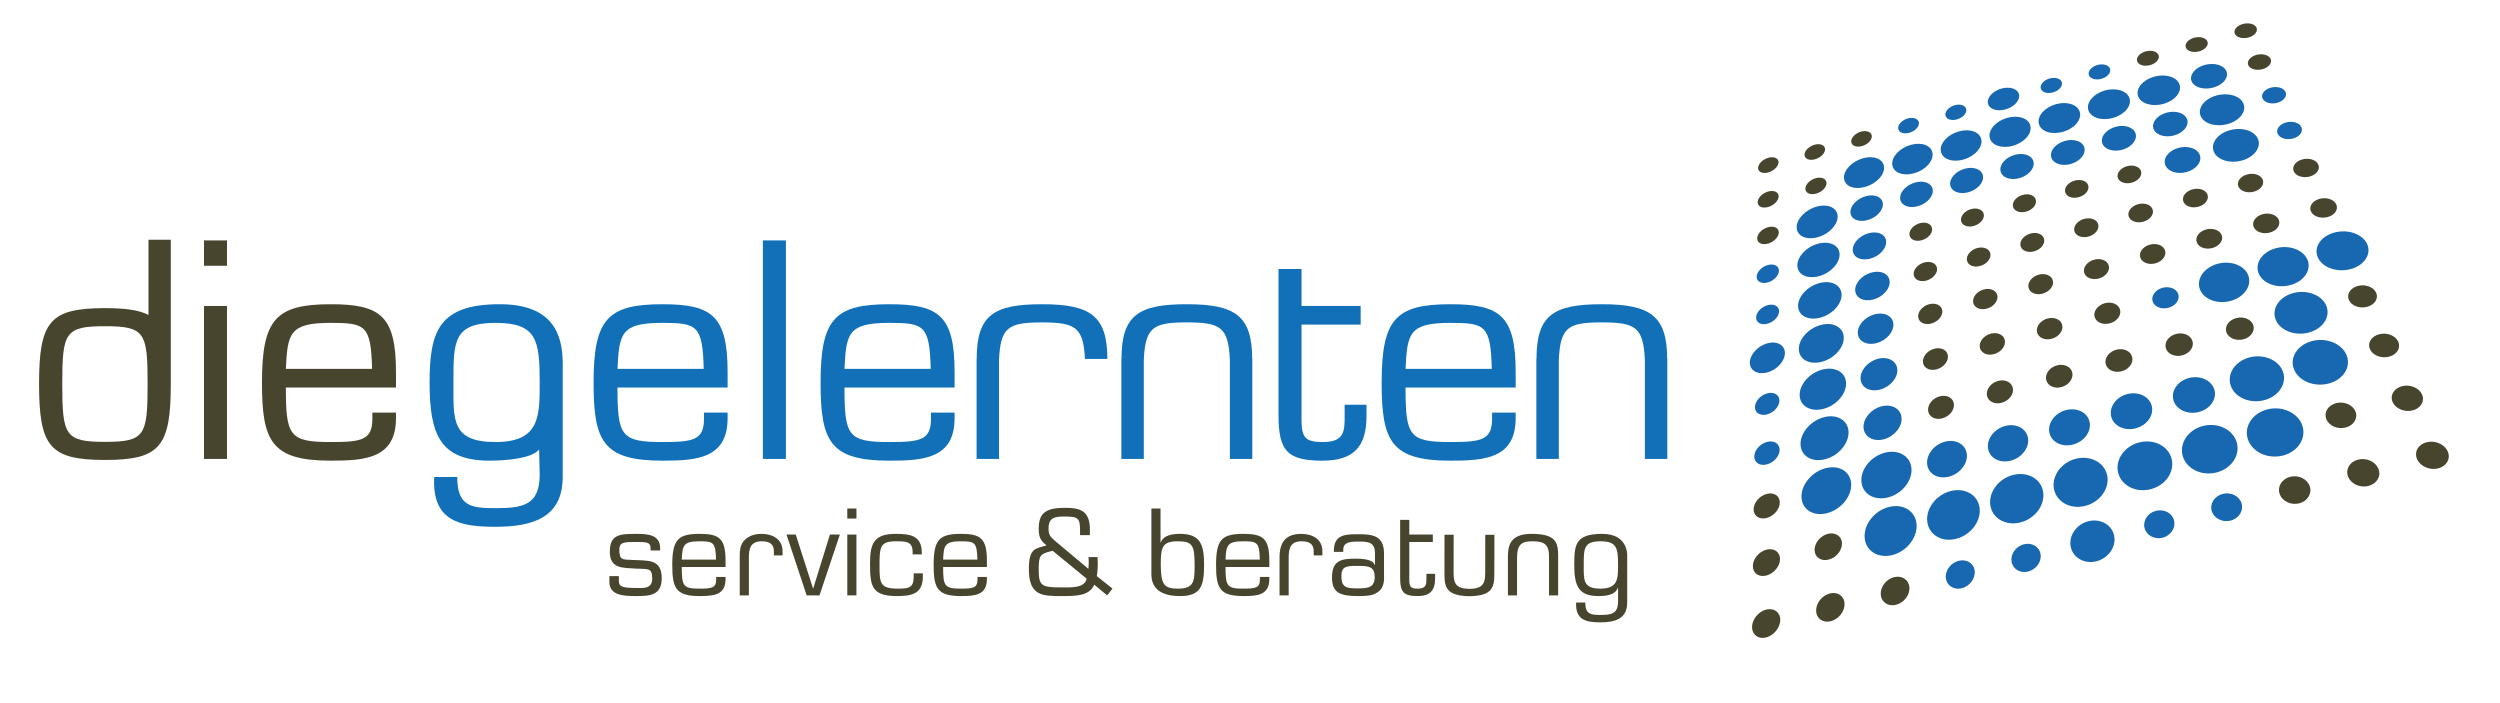 <?xml version="1.0" encoding="utf-8"?>
<!-- Generator: Adobe Illustrator 15.0.0, SVG Export Plug-In  -->
<!DOCTYPE svg PUBLIC "-//W3C//DTD SVG 1.1//EN" "http://www.w3.org/Graphics/SVG/1.1/DTD/svg11.dtd">
<svg version="1.1"
	 xmlns="http://www.w3.org/2000/svg" xmlns:xlink="http://www.w3.org/1999/xlink" xmlns:a="http://ns.adobe.com/AdobeSVGViewerExtensions/3.0/"
	 x="0px" y="0px" width="320px" height="90px" viewBox="-5 -2.989 320 90"
	 overflow="visible" enable-background="new -5 -2.989 320 90" xml:space="preserve">
<defs>
</defs>
<path fill="#48452F" d="M79.493,67.467h-1.217v-0.298c0-0.784-0.592-0.784-1.824-0.784c-1.466,0-2.178-0.016-2.178,0.948
	c0,1.392,0.386,1.29,1.601,1.347c2.001,0.118,3.825-0.19,3.825,2.343c0,2.197-1.511,2.285-3.247,2.285
	c-1.69,0-3.452-0.088-3.452-1.822v-0.729h1.212v0.609c0,0.741,0.462,0.904,2.24,0.904c0.801,0,2.031,0.177,2.031-1.202
	c0-1.453-0.608-1.186-2.031-1.272c-1.69-0.118-3.395,0.057-3.395-2.152c0-2.251,1.292-2.297,3.395-2.297
	c1.364,0,3.041,0.062,3.041,1.823V67.467z"/>
<path fill="#48452F" d="M87.871,70.862v0.283c0,2.059-1.586,2.162-3.321,2.162c-3.039,0-3.499-1.008-3.499-3.977
	c0-3.229,0.712-3.985,3.499-3.985c2.52,0,3.321,0.579,3.321,3.452v0.787h-5.604c0,2.463,0.178,2.772,2.284,2.772
	c1.6,0,2.119-0.103,2.119-1.2v-0.295H87.871z M86.653,68.639c-0.058-2.209-0.323-2.343-2.104-2.343c-2.12,0-2.196,0.549-2.284,2.343
	H86.653z"/>
<path fill="#48452F" d="M99.896,73.22h-1.645l-2.579-7.786h1.184l2.209,6.893h0.03l2.135-6.893h1.273L99.896,73.22z"/>
<path fill="#48452F" d="M104.625,63.389h-1.171V62.1h1.171V63.389z M104.625,73.22h-1.171v-7.786h1.171V73.22z"/>
<path fill="#48452F" d="M113.124,70.4v0.432c0,2.192-1.453,2.476-3.305,2.476c-3.231,0-3.455-1.249-3.455-4.135
	c0-2.539,0.444-3.827,3.263-3.827c1.882,0,3.364,0.21,3.364,2.413v0.213h-1.172v-0.239c0-1.409-0.769-1.437-2.118-1.437
	c-2.076,0-2.121,0.71-2.121,3.201c0,2.193,0.089,2.86,2.373,2.86c1.469,0,2.001-0.159,2.001-1.572V70.4H113.124z"/>
<path fill="#48452F" d="M121.324,70.862v0.283c0,2.059-1.586,2.162-3.32,2.162c-3.04,0-3.499-1.008-3.499-3.977
	c0-3.229,0.711-3.985,3.499-3.985c2.519,0,3.32,0.579,3.32,3.452v0.787h-5.604c0,2.463,0.179,2.772,2.284,2.772
	c1.6,0,2.118-0.103,2.118-1.2v-0.295H121.324z M120.109,68.639c-0.059-2.209-0.326-2.343-2.105-2.343
	c-2.12,0-2.194,0.549-2.284,2.343H120.109z"/>
<path fill="#48452F" d="M135.07,71.854c-0.637,1.454-2.371,1.454-4.151,1.454c-2.46,0-4.225,0.015-4.225-3.456
	c0-2.697,0.844-2.622,2.268-3.022c-0.725-0.609-1.007-0.948-1.007-2.193c0-2.192,1.229-2.625,3.41-2.625
	c2.015,0,3.141,0.459,3.141,2.8v0.699h-1.26v-0.699c-0.014-1.407-0.222-1.688-1.881-1.688c-1.202,0-2.151,0.044-2.151,1.513
	c0,0.782,0.195,1.065,0.771,1.557l4.33,3.632c0.016-0.251,0.031-0.493,0.045-0.743c0.016-0.252-0.03-0.52-0.03-0.771h1.156
	c0.017,0.298,0.03,0.58,0.03,0.878c0,0.515-0.03,1.049-0.133,1.557l2.015,1.599l-0.679,0.877L135.07,71.854z M129.747,67.514
	c-1.628,0.37-1.792,0.591-1.792,2.353c0,2.168,0.338,2.332,2.964,2.332c1.202,0,2.907,0.102,3.174-1.114L129.747,67.514z"/>
<path fill="#48452F" d="M142.378,62.1h1.17v4.345h0.031c0.368-0.995,1.602-1.099,2.505-1.099c2.681,0,3.038,1.557,3.038,3.985
	c0,2.538-0.341,3.977-3.038,3.977c-1.053,0-3.707-0.126-3.707-2.77C142.378,68.501,142.378,62.1,142.378,62.1z M145.757,66.296
	c-2.044,0-2.177,0.812-2.177,3.035c0,2.522,0.459,3.026,2.177,3.026c2.078,0,2.153-0.889,2.153-3.026
	C147.91,66.784,147.627,66.296,145.757,66.296z"/>
<path fill="#48452F" d="M157.474,70.862v0.283c0,2.059-1.587,2.162-3.321,2.162c-3.039,0-3.497-1.008-3.497-3.977
	c0-3.229,0.711-3.985,3.497-3.985c2.521,0,3.321,0.579,3.321,3.452v0.787h-5.604c0,2.463,0.177,2.772,2.283,2.772
	c1.6,0,2.119-0.103,2.119-1.2v-0.295H157.474z M156.257,68.639c-0.057-2.209-0.325-2.343-2.104-2.343
	c-2.119,0-2.195,0.549-2.283,2.343H156.257z"/>
<path fill="#48452F" d="M178.399,66.385h-3.011v4.935c0.016,0.848,0.235,1.038,1.098,1.038c1.096,0,1.096-0.575,1.096-1.321V70.46
	h1.113v0.576c0,1.547-0.639,2.271-2.238,2.271c-1.823,0-2.239-0.519-2.239-2.343v-4.58v-0.951v-1.882h1.171v1.882h3.011V66.385z"/>
<path fill="#48452F" d="M203.282,74.135c0,2.08-1.543,2.537-3.425,2.537c-1.808,0-3.232-0.282-3.112-2.537h1.17
	c0,1.5,0.711,1.588,1.942,1.588c1.394,0,2.238-0.145,2.254-1.676v-1.792h-0.031c-0.327,0.949-1.584,1.053-2.505,1.053
	c-2.522,0-3.069-1.306-3.069-3.977c0-2.592,0.119-3.985,3.585-3.985c3.46,0,3.191,2.937,3.191,2.937V74.135z M202.111,69.331
	c0-2.162-0.15-3.035-2.254-3.035c-2.164,0-2.137,0.991-2.137,3.035c0,1.871-0.135,3.026,2.137,3.026
	C202.111,72.357,202.111,71.067,202.111,69.331z"/>
<path fill="#48452F" d="M183.049,73.326v0.004c0.012,0,0.021,0,0.031,0s0.016,0,0.025,0v-0.004c2.911-0.051,3.17-1.131,3.17-2.867
	l0.008-4.99l-1.17-0.004l-0.008,4.994c-0.004,1.533-0.64,1.91-2.025,1.923c-1.384-0.016-2.021-0.397-2.019-1.931l0.008-4.99h-1.173
	l-0.006,4.99C179.885,72.187,180.14,73.262,183.049,73.326z"/>
<path fill="#48452F" d="M171.487,72.704c-0.57,0.428-0.963,0.604-2.67,0.604c-2.236-0.007-3.324-0.379-3.32-2.38
	c0.004-2.126,1.102-2.417,3.011-2.411c0.759,0,2.257,0.071,2.417,0.778h0.071v-1.423c0-1.405-0.743-1.541-2.047-1.541
	c-0.909,0-2.026-0.004-2.011,1.049v0.267h-1.202v-0.164c0.004-1.976,1.366-2.109,3.082-2.091c1.935-0.011,3.354,0.193,3.338,2.54
	l-0.002,2.805C172.154,70.736,172.307,72.079,171.487,72.704z M170.963,70.889c0.002-1.45-0.861-1.438-2.329-1.442
	c-1.378,0-1.933,0.088-1.937,1.336c0,1.465,0.737,1.538,2.071,1.54C169.926,72.322,170.963,72.298,170.963,70.889z"/>
<path fill="#48452F" d="M191.028,65.346c3.156,0,3.415,1.095,3.415,2.877v4.997h-1.168v-4.997c0-1.561-0.659-1.927-2.1-1.927
	c-1.286,0-1.993,0.268-1.993,2.122v4.802h-1.169c0,0,0-4.234,0-4.959C188.014,66.85,188.298,65.346,191.028,65.346z"/>
<path fill="#48452F" d="M89.699,67.612l0.041-0.119c0-0.964,0.84-2.147,2.728-2.147c1.497,0,2.699,0.739,2.699,2.199v0.56h-1.11
	v-0.519c0-0.962-0.57-1.29-1.549-1.29c-1.455,0-1.653,0.957-1.653,2.074v4.85h-1.17v-4.887L89.699,67.612z"/>
<path fill="#48452F" d="M161.563,65.346c1.499,0,2.701,0.739,2.701,2.199v0.56h-1.109v-0.519c0-0.962-0.572-1.29-1.551-1.29
	c-1.454,0-1.654,0.957-1.654,2.074v4.85h-1.169c0,0,0-2.877,0-4.887S159.678,65.346,161.563,65.346z"/>
<path fill="#48452F" d="M221.346,17.204c-0.179,0.052-0.351,0.125-0.507,0.217c-0.153,0.091-0.295,0.199-0.414,0.318
	c-0.12,0.117-0.218,0.245-0.283,0.375c-0.066,0.129-0.105,0.262-0.107,0.391c-0.002,0.131,0.033,0.245,0.099,0.338
	c0.065,0.095,0.161,0.17,0.277,0.223s0.258,0.082,0.417,0.086c0.156,0.003,0.329-0.019,0.512-0.07
	c0.179-0.05,0.352-0.125,0.509-0.218c0.157-0.092,0.301-0.201,0.418-0.32c0.12-0.12,0.218-0.248,0.283-0.378
	c0.067-0.132,0.104-0.266,0.103-0.396c0.001-0.128-0.037-0.24-0.104-0.333c-0.065-0.093-0.163-0.166-0.282-0.217
	c-0.116-0.051-0.258-0.08-0.415-0.083C221.695,17.133,221.526,17.155,221.346,17.204"/>
<path fill="#48452F" d="M227.26,15.538c-0.181,0.051-0.352,0.125-0.507,0.216c-0.156,0.092-0.295,0.2-0.411,0.317
	c-0.115,0.116-0.208,0.243-0.271,0.373c-0.062,0.13-0.098,0.261-0.094,0.389c0.002,0.129,0.044,0.242,0.111,0.335
	c0.07,0.094,0.17,0.167,0.292,0.219c0.12,0.051,0.267,0.08,0.425,0.083c0.16,0.003,0.336-0.019,0.521-0.071
	c0.18-0.052,0.352-0.126,0.508-0.218c0.157-0.093,0.297-0.202,0.414-0.319c0.116-0.119,0.21-0.247,0.272-0.378
	c0.063-0.13,0.097-0.264,0.091-0.393c-0.006-0.126-0.05-0.237-0.119-0.329c-0.072-0.091-0.173-0.164-0.296-0.214
	c-0.122-0.05-0.268-0.078-0.426-0.081C227.611,15.465,227.439,15.488,227.26,15.538"/>
<path fill="#48452F" d="M233.21,13.861c-0.185,0.05-0.355,0.125-0.511,0.217c-0.153,0.09-0.291,0.198-0.402,0.314
	c-0.115,0.118-0.204,0.244-0.263,0.372c-0.06,0.129-0.09,0.261-0.081,0.387c0.008,0.128,0.053,0.239,0.128,0.332
	c0.074,0.093,0.177,0.166,0.305,0.216c0.124,0.05,0.271,0.078,0.435,0.081c0.162,0.002,0.341-0.021,0.525-0.072
	c0.181-0.052,0.354-0.126,0.508-0.218c0.153-0.092,0.291-0.2,0.405-0.317c0.112-0.117,0.202-0.245,0.259-0.375
	c0.059-0.129,0.085-0.261,0.073-0.389c-0.009-0.127-0.057-0.236-0.133-0.327c-0.075-0.09-0.179-0.162-0.306-0.212
	c-0.123-0.049-0.271-0.077-0.431-0.078C233.562,13.788,233.388,13.81,233.21,13.861"/>
<path fill="#1768B0" d="M239.182,12.176c-0.181,0.051-0.351,0.125-0.503,0.216c-0.151,0.091-0.286,0.198-0.396,0.313
	c-0.11,0.118-0.197,0.243-0.252,0.371c-0.056,0.127-0.08,0.257-0.067,0.383c0.014,0.127,0.064,0.236,0.143,0.329
	c0.079,0.091,0.188,0.164,0.318,0.213c0.128,0.05,0.279,0.077,0.443,0.079c0.165,0.001,0.341-0.021,0.524-0.072
	c0.185-0.053,0.361-0.127,0.514-0.219c0.155-0.092,0.292-0.2,0.401-0.318c0.112-0.116,0.199-0.243,0.252-0.373
	c0.053-0.128,0.076-0.259,0.062-0.387c-0.017-0.125-0.068-0.232-0.15-0.323c-0.08-0.089-0.188-0.16-0.32-0.208
	c-0.129-0.049-0.279-0.075-0.444-0.076C239.544,12.101,239.365,12.125,239.182,12.176"/>
<path fill="#1768B0" d="M245.2,10.479c-0.183,0.051-0.353,0.125-0.503,0.217c-0.151,0.09-0.284,0.197-0.392,0.311
	c-0.106,0.117-0.189,0.242-0.24,0.37c-0.051,0.125-0.071,0.255-0.052,0.38c0.018,0.125,0.071,0.235,0.157,0.325
	c0.085,0.091,0.195,0.162,0.33,0.211c0.133,0.048,0.288,0.075,0.453,0.076c0.169,0.001,0.346-0.022,0.532-0.073
	c0.186-0.052,0.36-0.128,0.513-0.22c0.155-0.092,0.289-0.2,0.396-0.317c0.108-0.117,0.19-0.243,0.241-0.37
	c0.049-0.128,0.067-0.26,0.045-0.385c-0.019-0.124-0.078-0.231-0.162-0.32c-0.086-0.089-0.199-0.159-0.335-0.206
	c-0.133-0.048-0.287-0.074-0.454-0.074C245.564,10.403,245.385,10.427,245.2,10.479"/>
<path fill="#1768B0" d="M251.167,8.352c-0.269,0.076-0.522,0.186-0.744,0.319c-0.221,0.133-0.417,0.288-0.573,0.458
	c-0.154,0.168-0.271,0.353-0.342,0.538c-0.071,0.186-0.095,0.377-0.06,0.56c0.034,0.186,0.123,0.346,0.255,0.479
	c0.129,0.133,0.305,0.238,0.509,0.309c0.203,0.073,0.439,0.11,0.691,0.111c0.253,0.001,0.524-0.034,0.799-0.111
	c0.281-0.078,0.539-0.191,0.765-0.328c0.228-0.135,0.425-0.295,0.582-0.469c0.155-0.172,0.271-0.358,0.34-0.548
	c0.066-0.188,0.083-0.38,0.046-0.564c-0.04-0.183-0.135-0.34-0.268-0.469c-0.137-0.128-0.312-0.229-0.516-0.296
	c-0.204-0.068-0.438-0.103-0.688-0.103C251.71,8.237,251.443,8.273,251.167,8.352"/>
<path fill="#1768B0" d="M257.344,7.056c-0.186,0.051-0.355,0.125-0.503,0.216c-0.149,0.09-0.277,0.196-0.379,0.311
	c-0.103,0.114-0.18,0.238-0.221,0.364c-0.044,0.125-0.055,0.251-0.025,0.374c0.029,0.125,0.095,0.231,0.188,0.32
	c0.094,0.088,0.217,0.157,0.358,0.204c0.144,0.048,0.305,0.071,0.476,0.072c0.174,0,0.357-0.024,0.544-0.077
	c0.189-0.053,0.363-0.129,0.515-0.22c0.152-0.091,0.282-0.198,0.384-0.314c0.103-0.115,0.179-0.24,0.221-0.367
	c0.042-0.126,0.049-0.254,0.018-0.377c-0.032-0.122-0.1-0.227-0.195-0.313c-0.095-0.087-0.219-0.155-0.36-0.2
	c-0.14-0.047-0.304-0.07-0.477-0.07C257.713,6.978,257.53,7.003,257.344,7.056"/>
<path fill="#1768B0" d="M263.469,5.329c-0.185,0.052-0.354,0.127-0.504,0.217c-0.148,0.09-0.275,0.197-0.377,0.311
	c-0.101,0.114-0.175,0.237-0.213,0.364c-0.04,0.124-0.046,0.25-0.012,0.371c0.035,0.124,0.106,0.23,0.206,0.316
	c0.099,0.086,0.229,0.155,0.375,0.201c0.148,0.045,0.314,0.069,0.491,0.068c0.176-0.001,0.362-0.026,0.552-0.079
	c0.188-0.053,0.362-0.128,0.513-0.22c0.151-0.092,0.28-0.198,0.38-0.313c0.101-0.116,0.172-0.24,0.208-0.365
	c0.038-0.126,0.042-0.253,0.004-0.376c-0.037-0.119-0.109-0.224-0.21-0.31c-0.101-0.085-0.229-0.152-0.376-0.197
	c-0.146-0.044-0.312-0.069-0.487-0.066C263.845,5.25,263.657,5.275,263.469,5.329"/>
<path fill="#48452F" d="M269.632,3.591c-0.188,0.053-0.358,0.129-0.508,0.219c-0.15,0.09-0.274,0.196-0.372,0.309
	c-0.097,0.113-0.167,0.236-0.199,0.36c-0.035,0.122-0.036,0.248,0.004,0.368c0.038,0.123,0.116,0.227,0.22,0.312
	c0.104,0.086,0.236,0.154,0.387,0.199c0.15,0.044,0.321,0.068,0.504,0.066c0.179-0.002,0.368-0.027,0.562-0.082
	c0.19-0.053,0.363-0.129,0.515-0.221c0.148-0.091,0.276-0.198,0.373-0.312c0.096-0.114,0.164-0.238,0.197-0.363
	c0.031-0.124,0.03-0.25-0.012-0.372c-0.042-0.119-0.12-0.223-0.227-0.307c-0.104-0.084-0.237-0.149-0.388-0.194
	c-0.151-0.044-0.322-0.066-0.5-0.064C270.011,3.512,269.82,3.539,269.632,3.591"/>
<path fill="#48452F" d="M275.832,1.843c-0.19,0.054-0.361,0.13-0.509,0.22c-0.148,0.09-0.271,0.195-0.365,0.308
	c-0.094,0.113-0.158,0.235-0.19,0.358c-0.03,0.122-0.026,0.247,0.02,0.365c0.045,0.121,0.128,0.225,0.237,0.31
	c0.109,0.085,0.245,0.151,0.401,0.195c0.153,0.043,0.329,0.066,0.513,0.064s0.375-0.03,0.566-0.083
	c0.195-0.055,0.367-0.13,0.518-0.222c0.147-0.091,0.273-0.197,0.366-0.311c0.095-0.115,0.157-0.237,0.187-0.36
	c0.029-0.124,0.021-0.25-0.027-0.369c-0.047-0.118-0.132-0.22-0.241-0.303c-0.11-0.084-0.247-0.147-0.403-0.191
	c-0.154-0.044-0.328-0.064-0.511-0.061C276.212,1.764,276.022,1.79,275.832,1.843"/>
<path fill="#48452F" d="M282.068,0.086c-0.191,0.053-0.362,0.128-0.509,0.218S281.293,0.5,281.2,0.611
	c-0.092,0.113-0.151,0.233-0.179,0.356c-0.026,0.121-0.017,0.244,0.033,0.362c0.052,0.12,0.139,0.222,0.254,0.305
	c0.114,0.084,0.257,0.15,0.416,0.192c0.161,0.043,0.337,0.064,0.524,0.062c0.187-0.002,0.381-0.03,0.574-0.085
	c0.193-0.054,0.366-0.13,0.515-0.22c0.149-0.092,0.271-0.197,0.361-0.311c0.092-0.113,0.15-0.235,0.176-0.357
	c0.023-0.123,0.013-0.248-0.043-0.367c-0.051-0.117-0.142-0.217-0.257-0.3c-0.116-0.083-0.258-0.146-0.417-0.188
	c-0.16-0.042-0.338-0.063-0.522-0.06C282.452,0.004,282.258,0.032,282.068,0.086"/>
<path fill="#48452F" d="M221.328,21.523c-0.188,0.052-0.362,0.129-0.524,0.225c-0.161,0.094-0.304,0.207-0.426,0.33
	c-0.121,0.124-0.222,0.258-0.29,0.396c-0.069,0.136-0.108,0.276-0.11,0.412c-0.001,0.138,0.033,0.259,0.101,0.359
	c0.066,0.101,0.164,0.181,0.284,0.237c0.123,0.057,0.266,0.09,0.427,0.096c0.162,0.005,0.342-0.017,0.528-0.069
	c0.185-0.051,0.362-0.129,0.525-0.225c0.161-0.096,0.308-0.209,0.428-0.334c0.124-0.123,0.225-0.259,0.293-0.397
	c0.069-0.14,0.104-0.28,0.104-0.418c-0.001-0.136-0.038-0.254-0.108-0.352c-0.068-0.1-0.168-0.177-0.29-0.233
	c-0.121-0.055-0.265-0.086-0.424-0.092C221.685,21.451,221.51,21.473,221.328,21.523"/>
<path fill="#48452F" d="M227.405,19.821c-0.186,0.054-0.361,0.13-0.521,0.225c-0.16,0.095-0.303,0.207-0.422,0.33
	c-0.119,0.124-0.215,0.257-0.28,0.393c-0.064,0.136-0.099,0.275-0.095,0.409c0.004,0.137,0.044,0.257,0.115,0.356
	c0.072,0.1,0.174,0.179,0.3,0.234c0.124,0.056,0.273,0.088,0.438,0.093c0.165,0.005,0.345-0.017,0.533-0.07
	c0.187-0.052,0.363-0.129,0.525-0.225c0.161-0.096,0.306-0.209,0.425-0.334c0.119-0.124,0.216-0.258,0.278-0.396
	c0.065-0.137,0.099-0.278,0.093-0.414c-0.006-0.135-0.049-0.251-0.123-0.35c-0.074-0.098-0.179-0.175-0.304-0.23
	c-0.127-0.054-0.275-0.084-0.437-0.088C227.769,19.749,227.591,19.771,227.405,19.821"/>
<path fill="#1768B0" d="M233.461,17.268c-0.352,0.099-0.682,0.243-0.978,0.418c-0.299,0.178-0.563,0.386-0.783,0.613
	c-0.22,0.229-0.396,0.476-0.509,0.73c-0.117,0.254-0.176,0.515-0.16,0.768c0.014,0.256,0.1,0.48,0.243,0.667
	c0.144,0.186,0.345,0.334,0.587,0.438c0.245,0.103,0.533,0.162,0.85,0.17c0.317,0.008,0.663-0.036,1.022-0.135
	c0.356-0.1,0.693-0.248,0.994-0.427c0.303-0.181,0.569-0.394,0.789-0.629c0.221-0.232,0.392-0.484,0.501-0.742
	c0.111-0.257,0.162-0.52,0.14-0.774c-0.024-0.252-0.118-0.471-0.266-0.651c-0.148-0.181-0.354-0.323-0.599-0.422
	c-0.243-0.098-0.525-0.152-0.836-0.159C234.145,17.128,233.809,17.171,233.461,17.268"/>
<path fill="#1768B0" d="M239.582,15.554c-0.355,0.098-0.685,0.243-0.98,0.417c-0.296,0.177-0.558,0.386-0.771,0.611
	c-0.215,0.228-0.381,0.474-0.491,0.727c-0.106,0.252-0.156,0.512-0.131,0.762c0.024,0.255,0.12,0.477,0.272,0.66
	c0.154,0.184,0.363,0.331,0.615,0.431c0.253,0.103,0.548,0.16,0.87,0.166c0.323,0.007,0.673-0.038,1.034-0.137
	c0.36-0.101,0.696-0.247,0.996-0.428c0.299-0.181,0.562-0.392,0.778-0.625c0.213-0.232,0.379-0.483,0.481-0.74
	c0.102-0.254,0.142-0.516,0.11-0.768c-0.034-0.25-0.139-0.466-0.296-0.646c-0.158-0.177-0.37-0.317-0.624-0.415
	c-0.25-0.096-0.543-0.15-0.858-0.155C240.271,15.412,239.932,15.456,239.582,15.554"/>
<path fill="#1768B0" d="M245.727,13.832c-0.353,0.097-0.68,0.242-0.974,0.417c-0.292,0.174-0.547,0.382-0.756,0.607
	c-0.21,0.227-0.372,0.473-0.471,0.723c-0.1,0.251-0.137,0.508-0.104,0.757c0.037,0.252,0.143,0.471,0.306,0.654
	c0.161,0.181,0.381,0.326,0.64,0.427c0.26,0.099,0.562,0.154,0.887,0.161c0.328,0.006,0.682-0.039,1.042-0.139
	c0.365-0.101,0.702-0.249,1.002-0.429c0.3-0.181,0.562-0.393,0.77-0.625c0.21-0.232,0.368-0.481,0.462-0.735
	c0.096-0.254,0.125-0.513,0.082-0.763c-0.043-0.248-0.157-0.462-0.326-0.64c-0.168-0.176-0.39-0.314-0.65-0.409
	c-0.26-0.095-0.56-0.147-0.884-0.15C246.429,13.686,246.084,13.731,245.727,13.832"/>
<path fill="#1768B0" d="M251.923,12.096c-0.356,0.099-0.686,0.244-0.974,0.418c-0.293,0.175-0.547,0.382-0.748,0.606
	c-0.204,0.226-0.356,0.47-0.448,0.718c-0.094,0.249-0.121,0.504-0.078,0.751c0.048,0.25,0.164,0.467,0.336,0.648
	c0.172,0.18,0.399,0.322,0.669,0.42c0.268,0.099,0.575,0.151,0.907,0.157c0.334,0.005,0.691-0.041,1.054-0.143
	c0.367-0.102,0.704-0.249,1.004-0.429c0.297-0.18,0.553-0.393,0.757-0.623c0.204-0.23,0.354-0.479,0.44-0.732
	c0.086-0.251,0.107-0.509,0.054-0.756c-0.054-0.246-0.179-0.458-0.354-0.633c-0.181-0.174-0.412-0.31-0.68-0.403
	c-0.269-0.093-0.575-0.143-0.903-0.145S252.278,11.995,251.923,12.096"/>
<path fill="#1768B0" d="M258.154,10.349c-0.357,0.101-0.687,0.245-0.976,0.418c-0.287,0.176-0.538,0.381-0.735,0.605
	c-0.198,0.224-0.344,0.466-0.428,0.714s-0.104,0.501-0.047,0.746c0.056,0.248,0.181,0.463,0.364,0.641
	c0.182,0.178,0.42,0.318,0.695,0.415c0.278,0.098,0.593,0.149,0.932,0.152s0.699-0.044,1.065-0.144
	c0.368-0.104,0.708-0.251,1.003-0.432c0.296-0.18,0.55-0.392,0.747-0.62c0.198-0.23,0.342-0.476,0.421-0.728
	c0.077-0.25,0.088-0.506,0.022-0.752c-0.064-0.243-0.198-0.454-0.388-0.626c-0.186-0.171-0.428-0.306-0.705-0.397
	c-0.276-0.091-0.59-0.14-0.925-0.14C258.867,10.201,258.513,10.248,258.154,10.349"/>
<path fill="#1768B0" d="M264.424,8.593c-0.359,0.101-0.689,0.244-0.976,0.42c-0.286,0.173-0.531,0.379-0.725,0.602
	c-0.192,0.223-0.333,0.464-0.407,0.71c-0.075,0.247-0.085,0.498-0.02,0.74c0.068,0.247,0.204,0.459,0.396,0.634
	c0.194,0.176,0.44,0.314,0.724,0.409c0.286,0.095,0.61,0.147,0.955,0.149c0.345,0.001,0.711-0.046,1.078-0.148
	c0.368-0.102,0.705-0.25,1-0.431c0.292-0.179,0.542-0.39,0.735-0.618c0.192-0.229,0.33-0.475,0.4-0.724
	c0.068-0.249,0.072-0.502-0.003-0.745c-0.076-0.242-0.223-0.451-0.422-0.62s-0.448-0.302-0.736-0.392
	c-0.284-0.089-0.607-0.136-0.945-0.135C265.14,8.444,264.781,8.491,264.424,8.593"/>
<path fill="#1768B0" d="M270.73,6.824c-0.359,0.103-0.688,0.246-0.975,0.42c-0.284,0.174-0.526,0.379-0.713,0.601
	c-0.187,0.222-0.318,0.461-0.387,0.706c-0.066,0.244-0.066,0.495,0.009,0.734c0.078,0.242,0.226,0.452,0.429,0.625
	c0.201,0.174,0.459,0.309,0.753,0.403c0.294,0.093,0.627,0.145,0.978,0.145c0.35,0.001,0.722-0.047,1.089-0.15
	c0.373-0.104,0.708-0.252,1-0.431c0.289-0.179,0.533-0.39,0.72-0.619c0.185-0.226,0.313-0.47,0.373-0.718
	c0.062-0.247,0.053-0.497-0.033-0.736c-0.086-0.24-0.242-0.445-0.451-0.614c-0.205-0.167-0.465-0.297-0.76-0.385
	c-0.292-0.088-0.618-0.133-0.964-0.131C271.454,6.675,271.093,6.724,270.73,6.824"/>
<path fill="#1768B0" d="M277.188,5.327c-0.304,0.086-0.578,0.207-0.816,0.352c-0.235,0.146-0.435,0.316-0.586,0.5
	c-0.152,0.186-0.258,0.385-0.307,0.588c-0.049,0.204-0.041,0.411,0.032,0.609c0.074,0.203,0.207,0.377,0.385,0.52
	c0.179,0.144,0.403,0.257,0.656,0.332c0.253,0.077,0.537,0.117,0.835,0.116c0.298,0,0.613-0.042,0.925-0.128
	c0.312-0.087,0.593-0.211,0.834-0.361c0.242-0.15,0.442-0.324,0.593-0.514c0.151-0.189,0.254-0.392,0.297-0.598
	c0.041-0.205,0.027-0.414-0.055-0.614c-0.082-0.198-0.221-0.369-0.404-0.508c-0.182-0.138-0.407-0.246-0.658-0.318
	c-0.255-0.071-0.533-0.108-0.827-0.105C277.798,5.201,277.494,5.243,277.188,5.327"/>
<path fill="#48452F" d="M283.809,4.041c-0.197,0.056-0.373,0.134-0.523,0.226c-0.15,0.094-0.274,0.204-0.368,0.321
	c-0.095,0.119-0.155,0.245-0.181,0.373c-0.024,0.129-0.014,0.258,0.039,0.384c0.055,0.126,0.146,0.236,0.264,0.324
	c0.121,0.09,0.269,0.16,0.435,0.208c0.165,0.046,0.349,0.07,0.542,0.068c0.191-0.001,0.394-0.028,0.593-0.084
	c0.199-0.055,0.378-0.134,0.528-0.229c0.153-0.094,0.277-0.205,0.372-0.324c0.092-0.12,0.153-0.248,0.176-0.376
	c0.024-0.13,0.011-0.262-0.047-0.387c-0.057-0.124-0.148-0.231-0.271-0.318c-0.12-0.088-0.269-0.156-0.432-0.202
	c-0.165-0.046-0.352-0.069-0.541-0.067C284.203,3.959,284.004,3.986,283.809,4.041"/>
<path fill="#48452F" d="M221.307,26.093c-0.192,0.052-0.374,0.131-0.539,0.229c-0.165,0.098-0.315,0.216-0.439,0.344
	c-0.127,0.129-0.228,0.27-0.3,0.415c-0.07,0.145-0.109,0.294-0.111,0.439c-0.002,0.146,0.035,0.274,0.104,0.381
	c0.068,0.106,0.166,0.194,0.292,0.254c0.124,0.062,0.272,0.098,0.44,0.106c0.166,0.007,0.35-0.014,0.541-0.067
	s0.376-0.133,0.542-0.232c0.166-0.1,0.315-0.219,0.442-0.35s0.229-0.272,0.299-0.419c0.069-0.146,0.11-0.295,0.108-0.44
	c0-0.146-0.04-0.272-0.109-0.378c-0.072-0.105-0.175-0.189-0.299-0.248c-0.126-0.06-0.276-0.094-0.439-0.102
	C221.674,26.019,221.492,26.04,221.307,26.093"/>
<path fill="#1768B0" d="M227.531,23.458c-0.359,0.098-0.7,0.248-1.007,0.431c-0.308,0.184-0.585,0.402-0.814,0.642
	c-0.232,0.24-0.418,0.502-0.546,0.771c-0.129,0.27-0.195,0.545-0.189,0.816c0.005,0.274,0.083,0.514,0.22,0.715
	c0.139,0.2,0.335,0.361,0.577,0.476c0.244,0.114,0.532,0.181,0.852,0.194c0.321,0.013,0.675-0.027,1.041-0.129
	s0.713-0.252,1.025-0.441c0.313-0.188,0.592-0.413,0.824-0.659c0.229-0.244,0.413-0.511,0.535-0.784
	c0.121-0.272,0.183-0.552,0.169-0.823s-0.101-0.504-0.243-0.7c-0.145-0.194-0.346-0.348-0.589-0.458
	c-0.243-0.106-0.53-0.17-0.843-0.181C228.229,23.318,227.888,23.358,227.531,23.458"/>
<path fill="#1768B0" d="M233.821,22.125c-0.285,0.079-0.553,0.195-0.793,0.34c-0.243,0.145-0.456,0.317-0.635,0.505
	c-0.178,0.189-0.319,0.393-0.411,0.603c-0.093,0.21-0.139,0.428-0.126,0.638c0.013,0.212,0.085,0.399,0.199,0.557
	c0.118,0.156,0.281,0.281,0.479,0.37c0.199,0.087,0.433,0.139,0.687,0.149c0.258,0.01,0.538-0.023,0.826-0.103
	c0.288-0.08,0.56-0.199,0.803-0.348c0.243-0.146,0.461-0.323,0.638-0.515s0.314-0.402,0.403-0.616
	c0.09-0.212,0.132-0.432,0.112-0.644c-0.018-0.209-0.093-0.393-0.214-0.544c-0.12-0.151-0.282-0.272-0.482-0.356
	c-0.198-0.084-0.427-0.133-0.681-0.141C234.376,22.014,234.104,22.047,233.821,22.125"/>
<path fill="#1768B0" d="M240.125,20.374c-0.282,0.08-0.548,0.196-0.788,0.34c-0.237,0.143-0.448,0.315-0.62,0.501
	c-0.172,0.188-0.309,0.392-0.396,0.601c-0.083,0.209-0.124,0.424-0.102,0.633c0.022,0.211,0.1,0.397,0.226,0.55
	c0.125,0.156,0.295,0.279,0.498,0.367c0.205,0.086,0.443,0.137,0.702,0.146c0.261,0.009,0.54-0.023,0.831-0.104
	c0.291-0.082,0.563-0.2,0.807-0.349c0.244-0.148,0.457-0.325,0.632-0.517c0.172-0.191,0.306-0.399,0.388-0.611
	c0.084-0.212,0.119-0.43,0.089-0.64c-0.025-0.208-0.111-0.39-0.238-0.539c-0.13-0.15-0.3-0.269-0.506-0.353
	c-0.205-0.082-0.442-0.129-0.7-0.136C240.69,20.26,240.413,20.294,240.125,20.374"/>
<path fill="#1768B0" d="M246.48,18.608c-0.285,0.08-0.552,0.197-0.788,0.341c-0.236,0.143-0.445,0.314-0.613,0.5
	c-0.167,0.187-0.297,0.389-0.376,0.598c-0.081,0.207-0.11,0.421-0.08,0.629s0.116,0.392,0.25,0.545
	c0.133,0.153,0.312,0.274,0.521,0.36c0.212,0.085,0.456,0.136,0.719,0.144c0.266,0.007,0.551-0.025,0.84-0.107
	c0.296-0.081,0.568-0.201,0.812-0.349c0.24-0.149,0.451-0.323,0.62-0.515c0.169-0.19,0.297-0.397,0.371-0.608
	c0.076-0.21,0.103-0.426,0.064-0.634c-0.033-0.206-0.128-0.385-0.263-0.534c-0.137-0.149-0.317-0.267-0.529-0.346
	c-0.21-0.082-0.454-0.128-0.717-0.133C247.05,18.493,246.77,18.528,246.48,18.608"/>
<path fill="#1768B0" d="M252.875,16.833c-0.29,0.08-0.554,0.196-0.79,0.339c-0.235,0.145-0.439,0.313-0.602,0.5
	c-0.164,0.186-0.288,0.387-0.361,0.594c-0.072,0.208-0.095,0.418-0.056,0.624c0.038,0.208,0.135,0.39,0.276,0.541
	c0.14,0.151,0.326,0.272,0.545,0.356c0.219,0.085,0.469,0.132,0.738,0.139c0.268,0.006,0.556-0.027,0.849-0.108
	c0.297-0.082,0.568-0.202,0.809-0.351c0.241-0.147,0.448-0.322,0.612-0.512c0.163-0.189,0.285-0.396,0.354-0.606
	c0.069-0.209,0.085-0.423,0.042-0.629c-0.045-0.205-0.146-0.383-0.29-0.529s-0.333-0.262-0.553-0.342
	c-0.217-0.081-0.466-0.125-0.733-0.129C253.449,16.716,253.165,16.752,252.875,16.833"/>
<path fill="#1768B0" d="M259.309,15.046c-0.29,0.081-0.557,0.197-0.788,0.34c-0.234,0.144-0.436,0.313-0.594,0.498
	c-0.16,0.186-0.278,0.387-0.344,0.591c-0.065,0.206-0.081,0.416-0.033,0.62c0.047,0.206,0.151,0.386,0.301,0.536
	c0.15,0.149,0.344,0.268,0.569,0.351c0.226,0.083,0.482,0.13,0.756,0.136s0.565-0.031,0.86-0.111c0.298-0.083,0.57-0.204,0.81-0.351
	c0.237-0.148,0.444-0.321,0.602-0.511c0.16-0.19,0.276-0.395,0.336-0.603c0.062-0.208,0.071-0.42,0.019-0.625
	c-0.054-0.203-0.162-0.379-0.316-0.524c-0.15-0.145-0.348-0.258-0.574-0.336c-0.225-0.079-0.479-0.122-0.751-0.125
	S259.601,14.964,259.309,15.046"/>
<path fill="#1768B0" d="M265.782,13.246c-0.29,0.082-0.556,0.2-0.788,0.342c-0.232,0.144-0.43,0.312-0.585,0.497
	c-0.154,0.183-0.268,0.383-0.324,0.586c-0.062,0.206-0.068,0.413-0.011,0.615c0.057,0.205,0.17,0.383,0.328,0.531
	s0.359,0.264,0.592,0.345c0.233,0.083,0.495,0.128,0.774,0.132c0.279,0.006,0.574-0.031,0.873-0.114
	c0.299-0.083,0.571-0.204,0.81-0.35c0.233-0.148,0.438-0.321,0.591-0.51c0.154-0.189,0.265-0.393,0.319-0.599
	c0.055-0.207,0.056-0.417-0.007-0.621c-0.063-0.201-0.181-0.375-0.343-0.518c-0.161-0.144-0.365-0.256-0.598-0.333
	c-0.232-0.078-0.492-0.119-0.769-0.122C266.368,13.128,266.076,13.165,265.782,13.246"/>
<path fill="#1768B0" d="M272.3,11.436c-0.294,0.082-0.562,0.2-0.792,0.343c-0.229,0.142-0.424,0.312-0.572,0.494
	c-0.152,0.184-0.258,0.383-0.31,0.584c-0.052,0.203-0.05,0.41,0.015,0.61c0.065,0.204,0.188,0.379,0.355,0.525
	c0.166,0.147,0.379,0.262,0.615,0.341c0.241,0.08,0.51,0.125,0.794,0.129c0.283,0.002,0.585-0.035,0.882-0.117
	c0.303-0.084,0.575-0.204,0.81-0.351c0.235-0.147,0.433-0.321,0.581-0.508c0.151-0.188,0.254-0.39,0.303-0.596
	c0.047-0.206,0.039-0.414-0.033-0.616c-0.071-0.198-0.197-0.372-0.368-0.513c-0.169-0.141-0.381-0.251-0.62-0.328
	c-0.241-0.076-0.507-0.116-0.788-0.116C272.89,11.316,272.596,11.354,272.3,11.436"/>
<path fill="#1768B0" d="M278.705,9.231c-0.374,0.105-0.712,0.254-1.003,0.435c-0.289,0.181-0.534,0.393-0.718,0.625
	c-0.187,0.232-0.313,0.482-0.371,0.738c-0.06,0.255-0.046,0.518,0.047,0.771c0.093,0.254,0.259,0.475,0.482,0.658
	c0.221,0.182,0.498,0.327,0.812,0.428c0.317,0.1,0.668,0.153,1.036,0.157c0.37,0.003,0.755-0.045,1.14-0.152
	c0.385-0.105,0.729-0.259,1.025-0.446c0.296-0.186,0.543-0.405,0.725-0.644c0.185-0.238,0.308-0.492,0.359-0.753
	c0.05-0.258,0.029-0.521-0.075-0.771c-0.104-0.252-0.277-0.468-0.505-0.646c-0.228-0.177-0.506-0.316-0.819-0.41
	c-0.312-0.093-0.658-0.142-1.021-0.142C279.458,9.078,279.08,9.127,278.705,9.231"/>
<path fill="#1768B0" d="M285.652,8.234c-0.204,0.057-0.386,0.136-0.54,0.233c-0.154,0.097-0.281,0.211-0.375,0.334
	c-0.097,0.123-0.159,0.255-0.185,0.392c-0.022,0.136-0.011,0.274,0.047,0.408c0.057,0.134,0.154,0.25,0.276,0.347
	c0.126,0.095,0.279,0.17,0.45,0.222c0.174,0.051,0.363,0.079,0.562,0.078c0.199,0,0.405-0.026,0.612-0.083
	c0.204-0.057,0.389-0.138,0.544-0.236c0.157-0.1,0.284-0.215,0.38-0.338c0.095-0.125,0.156-0.261,0.178-0.397
	c0.022-0.137,0.006-0.275-0.053-0.409c-0.062-0.132-0.159-0.249-0.284-0.342c-0.127-0.095-0.28-0.168-0.451-0.217
	c-0.172-0.049-0.361-0.075-0.559-0.074S285.854,8.178,285.652,8.234"/>
<path fill="#1768B0" d="M221.283,30.934c-0.197,0.053-0.385,0.135-0.555,0.238c-0.17,0.103-0.323,0.225-0.452,0.361
	c-0.129,0.135-0.233,0.283-0.308,0.435c-0.074,0.153-0.116,0.311-0.117,0.465c-0.003,0.156,0.035,0.292,0.106,0.405
	c0.07,0.115,0.174,0.208,0.303,0.274c0.127,0.066,0.281,0.107,0.453,0.117c0.171,0.01,0.359-0.01,0.558-0.065
	c0.196-0.054,0.386-0.137,0.556-0.24c0.171-0.104,0.327-0.229,0.458-0.366c0.13-0.137,0.234-0.288,0.307-0.441
	c0.073-0.153,0.113-0.312,0.111-0.466c0-0.153-0.041-0.289-0.113-0.401c-0.074-0.113-0.178-0.203-0.309-0.267
	c-0.127-0.064-0.281-0.102-0.45-0.112C221.661,30.86,221.476,30.88,221.283,30.934"/>
<path fill="#1768B0" d="M227.693,28.208c-0.369,0.102-0.72,0.255-1.038,0.447c-0.316,0.19-0.601,0.418-0.839,0.67
	c-0.236,0.252-0.429,0.527-0.559,0.811c-0.133,0.284-0.202,0.578-0.197,0.865c0.005,0.288,0.086,0.543,0.227,0.756
	c0.143,0.215,0.347,0.387,0.595,0.512c0.254,0.125,0.55,0.2,0.881,0.217c0.332,0.018,0.692-0.02,1.072-0.124
	c0.377-0.103,0.734-0.261,1.056-0.459c0.322-0.195,0.609-0.432,0.848-0.69c0.238-0.259,0.427-0.54,0.552-0.828
	c0.126-0.288,0.188-0.583,0.174-0.869c-0.016-0.285-0.104-0.536-0.253-0.744c-0.148-0.207-0.357-0.373-0.607-0.49
	c-0.25-0.119-0.545-0.188-0.868-0.202C228.412,28.067,228.06,28.107,227.693,28.208"/>
<path fill="#1768B0" d="M234.173,26.864c-0.293,0.08-0.57,0.201-0.819,0.354c-0.248,0.148-0.466,0.33-0.651,0.527
	c-0.182,0.199-0.325,0.413-0.421,0.636c-0.098,0.222-0.142,0.451-0.129,0.674c0.014,0.227,0.087,0.426,0.207,0.593
	c0.119,0.167,0.289,0.301,0.493,0.397c0.203,0.096,0.444,0.153,0.71,0.166c0.264,0.014,0.551-0.018,0.851-0.1
	c0.298-0.082,0.577-0.206,0.827-0.358c0.251-0.155,0.472-0.34,0.656-0.542c0.181-0.202,0.323-0.421,0.415-0.648
	c0.092-0.225,0.133-0.455,0.113-0.681c-0.021-0.222-0.098-0.417-0.221-0.579c-0.125-0.163-0.295-0.292-0.501-0.383
	c-0.203-0.091-0.44-0.145-0.7-0.156C234.744,26.751,234.463,26.784,234.173,26.864"/>
<path fill="#48452F" d="M240.726,25.584c-0.197,0.053-0.381,0.136-0.546,0.238c-0.165,0.101-0.312,0.222-0.433,0.355
	c-0.119,0.133-0.212,0.279-0.271,0.43c-0.06,0.149-0.083,0.303-0.068,0.456c0.017,0.15,0.073,0.284,0.159,0.395
	c0.087,0.111,0.206,0.2,0.348,0.263c0.143,0.064,0.309,0.102,0.487,0.111c0.181,0.007,0.376-0.015,0.573-0.069
	c0.204-0.056,0.395-0.14,0.562-0.243c0.169-0.104,0.317-0.227,0.436-0.363c0.122-0.136,0.216-0.282,0.271-0.434
	c0.057-0.152,0.081-0.307,0.061-0.458c-0.02-0.15-0.076-0.282-0.165-0.392s-0.211-0.197-0.353-0.258
	c-0.143-0.062-0.309-0.097-0.489-0.104C241.121,25.506,240.927,25.528,240.726,25.584"/>
<path fill="#48452F" d="M247.294,23.776c-0.198,0.055-0.384,0.137-0.547,0.237c-0.166,0.102-0.309,0.223-0.425,0.355
	c-0.115,0.132-0.205,0.278-0.259,0.427s-0.073,0.303-0.051,0.453c0.022,0.149,0.083,0.281,0.177,0.392
	c0.093,0.11,0.217,0.198,0.363,0.261c0.147,0.063,0.318,0.099,0.502,0.106c0.182,0.008,0.379-0.014,0.581-0.07
	c0.203-0.056,0.393-0.14,0.561-0.243c0.166-0.103,0.313-0.227,0.431-0.362c0.115-0.134,0.204-0.281,0.256-0.432
	c0.054-0.149,0.071-0.303,0.046-0.453c-0.024-0.15-0.089-0.28-0.185-0.388c-0.096-0.108-0.221-0.194-0.368-0.254
	c-0.149-0.061-0.317-0.095-0.501-0.102C247.692,23.698,247.496,23.722,247.294,23.776"/>
<path fill="#48452F" d="M253.905,21.958c-0.201,0.055-0.386,0.137-0.549,0.237c-0.162,0.102-0.304,0.223-0.418,0.355
	c-0.112,0.132-0.195,0.276-0.246,0.424c-0.05,0.149-0.063,0.301-0.034,0.45c0.028,0.149,0.096,0.279,0.194,0.387
	c0.1,0.109,0.231,0.197,0.383,0.258c0.151,0.062,0.326,0.098,0.513,0.104c0.187,0.007,0.385-0.016,0.588-0.071
	c0.206-0.058,0.395-0.141,0.562-0.243c0.166-0.104,0.309-0.228,0.424-0.362c0.113-0.134,0.197-0.28,0.244-0.43
	c0.048-0.149,0.059-0.302,0.027-0.451c-0.03-0.147-0.102-0.276-0.202-0.384c-0.102-0.106-0.233-0.191-0.384-0.251
	c-0.154-0.06-0.327-0.094-0.515-0.098C254.307,21.878,254.107,21.901,253.905,21.958"/>
<path fill="#48452F" d="M260.557,20.126c-0.201,0.056-0.386,0.138-0.548,0.239c-0.164,0.102-0.305,0.222-0.415,0.354
	s-0.193,0.275-0.237,0.422c-0.048,0.149-0.055,0.3-0.021,0.446c0.036,0.148,0.11,0.277,0.217,0.385
	c0.106,0.107,0.243,0.193,0.401,0.253s0.338,0.095,0.528,0.1c0.192,0.005,0.395-0.018,0.598-0.074
	c0.209-0.057,0.397-0.14,0.562-0.244c0.166-0.103,0.307-0.226,0.416-0.359c0.112-0.134,0.192-0.279,0.235-0.428
	c0.041-0.148,0.046-0.3,0.011-0.447c-0.039-0.146-0.115-0.274-0.224-0.381c-0.106-0.104-0.242-0.188-0.4-0.246
	c-0.158-0.06-0.337-0.093-0.526-0.097C260.964,20.046,260.762,20.071,260.557,20.126"/>
<path fill="#48452F" d="M267.257,18.284c-0.205,0.056-0.389,0.138-0.551,0.24c-0.161,0.103-0.3,0.223-0.408,0.355
	c-0.107,0.131-0.185,0.274-0.224,0.421c-0.041,0.147-0.045,0.296-0.004,0.44c0.041,0.146,0.121,0.275,0.233,0.38
	c0.114,0.106,0.257,0.192,0.419,0.25c0.165,0.058,0.348,0.092,0.543,0.098c0.195,0.005,0.398-0.02,0.605-0.076
	c0.208-0.057,0.399-0.141,0.562-0.245c0.163-0.103,0.304-0.225,0.409-0.358c0.107-0.134,0.183-0.278,0.22-0.425
	c0.037-0.148,0.037-0.298-0.007-0.443c-0.044-0.144-0.127-0.271-0.239-0.373c-0.112-0.105-0.258-0.188-0.42-0.246
	c-0.161-0.058-0.345-0.09-0.538-0.095S267.46,18.228,267.257,18.284"/>
<path fill="#1768B0" d="M273.829,15.942c-0.302,0.083-0.576,0.205-0.811,0.354c-0.237,0.148-0.438,0.325-0.592,0.517
	c-0.153,0.193-0.261,0.402-0.313,0.616c-0.051,0.215-0.047,0.434,0.021,0.646c0.071,0.215,0.198,0.403,0.372,0.56
	c0.175,0.157,0.393,0.281,0.642,0.368c0.249,0.087,0.527,0.137,0.821,0.144s0.602-0.03,0.911-0.115
	c0.312-0.084,0.593-0.211,0.833-0.363c0.243-0.154,0.444-0.335,0.599-0.532c0.153-0.198,0.258-0.411,0.306-0.628
	c0.047-0.217,0.037-0.439-0.038-0.652c-0.077-0.212-0.21-0.396-0.39-0.547c-0.175-0.152-0.395-0.271-0.644-0.353
	c-0.248-0.081-0.524-0.127-0.815-0.132C274.44,15.82,274.134,15.858,273.829,15.942"/>
<path fill="#1768B0" d="M280.432,13.672c-0.385,0.105-0.734,0.261-1.033,0.449c-0.297,0.189-0.546,0.411-0.736,0.655
	c-0.188,0.244-0.316,0.507-0.375,0.777c-0.057,0.271-0.041,0.548,0.057,0.817c0.101,0.27,0.274,0.506,0.506,0.703
	c0.231,0.195,0.521,0.352,0.845,0.46c0.328,0.109,0.691,0.17,1.074,0.177c0.381,0.007,0.78-0.041,1.178-0.148
	c0.4-0.11,0.758-0.269,1.062-0.464c0.305-0.196,0.557-0.425,0.743-0.676c0.187-0.249,0.309-0.519,0.358-0.792
	c0.049-0.273,0.023-0.551-0.088-0.819c-0.108-0.266-0.292-0.498-0.528-0.689c-0.235-0.188-0.524-0.337-0.85-0.441
	c-0.324-0.101-0.681-0.158-1.057-0.161C281.214,13.516,280.822,13.564,280.432,13.672"/>
<path fill="#1768B0" d="M287.609,12.684c-0.208,0.058-0.396,0.14-0.555,0.242c-0.158,0.1-0.29,0.219-0.387,0.349
	c-0.098,0.131-0.161,0.27-0.185,0.414s-0.008,0.29,0.053,0.433c0.062,0.142,0.161,0.266,0.29,0.369
	c0.132,0.103,0.291,0.185,0.469,0.24c0.18,0.056,0.377,0.086,0.582,0.088c0.207,0.002,0.421-0.022,0.634-0.082
	c0.212-0.058,0.401-0.142,0.562-0.245c0.16-0.103,0.292-0.224,0.389-0.355c0.096-0.132,0.159-0.274,0.18-0.418
	c0.021-0.146,0.004-0.292-0.061-0.434s-0.167-0.265-0.298-0.365c-0.132-0.101-0.293-0.18-0.47-0.234
	c-0.18-0.054-0.374-0.083-0.578-0.084C288.03,12.6,287.818,12.627,287.609,12.684"/>
<path fill="#1768B0" d="M221.258,36.073c-0.201,0.056-0.394,0.141-0.57,0.248c-0.176,0.106-0.333,0.234-0.466,0.377
	c-0.134,0.142-0.243,0.298-0.317,0.458c-0.077,0.162-0.12,0.33-0.122,0.493c-0.002,0.166,0.038,0.311,0.109,0.433
	c0.074,0.122,0.18,0.222,0.312,0.294c0.133,0.071,0.291,0.116,0.467,0.128c0.176,0.012,0.371-0.007,0.576-0.063
	c0.201-0.055,0.397-0.141,0.573-0.25c0.177-0.108,0.337-0.239,0.471-0.383c0.133-0.144,0.243-0.304,0.317-0.465
	c0.076-0.162,0.115-0.331,0.115-0.494c-0.001-0.164-0.043-0.308-0.118-0.429s-0.183-0.218-0.316-0.288s-0.291-0.112-0.467-0.123
	C221.648,36,221.458,36.019,221.258,36.073"/>
<path fill="#1768B0" d="M227.865,33.25c-0.383,0.104-0.741,0.262-1.068,0.462c-0.328,0.198-0.619,0.439-0.863,0.704
	c-0.247,0.265-0.444,0.555-0.578,0.855c-0.136,0.301-0.207,0.612-0.202,0.917c0.005,0.306,0.089,0.577,0.236,0.806
	c0.146,0.229,0.355,0.415,0.614,0.551c0.258,0.134,0.565,0.218,0.905,0.242c0.342,0.022,0.716-0.015,1.106-0.121
	s0.756-0.269,1.089-0.475c0.332-0.206,0.63-0.452,0.875-0.724c0.244-0.273,0.438-0.569,0.566-0.875
	c0.129-0.304,0.193-0.615,0.178-0.92c-0.017-0.303-0.108-0.569-0.261-0.793c-0.152-0.222-0.369-0.4-0.627-0.529
	c-0.259-0.126-0.561-0.204-0.896-0.223C228.607,33.108,228.245,33.146,227.865,33.25"/>
<path fill="#1768B0" d="M234.546,31.895c-0.305,0.082-0.587,0.208-0.845,0.365c-0.255,0.157-0.479,0.346-0.67,0.553
	c-0.187,0.208-0.336,0.436-0.436,0.67c-0.098,0.235-0.145,0.479-0.131,0.715c0.016,0.241,0.093,0.453,0.217,0.632
	c0.124,0.178,0.297,0.323,0.509,0.428c0.212,0.104,0.46,0.168,0.731,0.184c0.273,0.019,0.569-0.013,0.879-0.097
	c0.305-0.082,0.595-0.211,0.854-0.372c0.259-0.162,0.488-0.355,0.675-0.568c0.188-0.211,0.333-0.445,0.428-0.683
	c0.096-0.239,0.138-0.484,0.113-0.723c-0.02-0.236-0.1-0.445-0.229-0.617c-0.128-0.174-0.304-0.314-0.517-0.414
	c-0.208-0.099-0.453-0.159-0.722-0.173C235.136,31.782,234.845,31.813,234.546,31.895"/>
<path fill="#48452F" d="M241.306,30.608c-0.203,0.055-0.396,0.14-0.565,0.246c-0.17,0.105-0.321,0.233-0.443,0.374
	c-0.122,0.139-0.219,0.294-0.279,0.452c-0.059,0.159-0.087,0.323-0.069,0.484c0.019,0.159,0.077,0.301,0.167,0.421
	c0.09,0.119,0.213,0.216,0.359,0.284c0.147,0.069,0.319,0.112,0.505,0.122c0.186,0.011,0.386-0.01,0.593-0.066
	c0.208-0.057,0.402-0.144,0.578-0.252c0.174-0.107,0.326-0.238,0.449-0.381c0.122-0.143,0.218-0.298,0.278-0.458
	c0.059-0.16,0.082-0.324,0.061-0.484c-0.02-0.16-0.08-0.301-0.172-0.417c-0.094-0.117-0.218-0.212-0.366-0.278
	c-0.147-0.067-0.318-0.106-0.502-0.116C241.711,30.529,241.513,30.552,241.306,30.608"/>
<path fill="#48452F" d="M248.08,28.761c-0.205,0.056-0.396,0.141-0.565,0.246c-0.168,0.107-0.315,0.234-0.436,0.374
	s-0.212,0.292-0.266,0.45c-0.057,0.159-0.074,0.32-0.053,0.481c0.024,0.159,0.091,0.299,0.187,0.417
	c0.097,0.12,0.226,0.213,0.377,0.281c0.153,0.068,0.328,0.109,0.516,0.12c0.191,0.009,0.394-0.012,0.601-0.068
	c0.212-0.057,0.407-0.145,0.579-0.252c0.173-0.109,0.323-0.238,0.443-0.381c0.119-0.141,0.211-0.296,0.264-0.456
	c0.055-0.158,0.071-0.321,0.044-0.48c-0.026-0.159-0.094-0.299-0.193-0.414c-0.099-0.116-0.228-0.208-0.381-0.274
	c-0.154-0.065-0.328-0.104-0.518-0.113C248.489,28.683,248.287,28.705,248.08,28.761"/>
<path fill="#48452F" d="M254.898,26.902c-0.206,0.056-0.396,0.142-0.562,0.247c-0.17,0.106-0.316,0.233-0.429,0.372
	c-0.118,0.14-0.206,0.291-0.255,0.448c-0.05,0.158-0.064,0.318-0.033,0.477c0.029,0.158,0.101,0.297,0.205,0.416
	c0.104,0.116,0.238,0.21,0.395,0.277c0.159,0.067,0.338,0.106,0.532,0.115c0.191,0.009,0.396-0.013,0.607-0.07
	s0.407-0.144,0.58-0.252c0.17-0.108,0.318-0.237,0.434-0.378c0.116-0.141,0.203-0.295,0.251-0.455
	c0.049-0.157,0.059-0.319,0.025-0.477c-0.032-0.158-0.106-0.296-0.212-0.412c-0.105-0.113-0.241-0.205-0.401-0.269
	c-0.157-0.065-0.336-0.104-0.528-0.11C255.314,26.821,255.107,26.844,254.898,26.902"/>
<path fill="#48452F" d="M261.764,25.03c-0.207,0.057-0.398,0.142-0.566,0.248s-0.312,0.232-0.426,0.372
	c-0.114,0.138-0.198,0.291-0.243,0.446c-0.046,0.156-0.055,0.317-0.017,0.473c0.036,0.159,0.116,0.296,0.227,0.411
	c0.11,0.116,0.251,0.208,0.416,0.272c0.165,0.066,0.353,0.104,0.549,0.112c0.196,0.008,0.407-0.014,0.616-0.071
	c0.215-0.058,0.41-0.145,0.581-0.253c0.169-0.108,0.316-0.236,0.428-0.377c0.114-0.141,0.194-0.294,0.239-0.452
	c0.042-0.156,0.047-0.317,0.006-0.475c-0.038-0.156-0.12-0.293-0.233-0.406c-0.11-0.114-0.253-0.204-0.415-0.268
	c-0.164-0.063-0.349-0.1-0.547-0.105C262.183,24.95,261.975,24.973,261.764,25.03"/>
<path fill="#48452F" d="M268.677,23.146c-0.209,0.058-0.4,0.142-0.566,0.249c-0.167,0.106-0.312,0.231-0.419,0.371
	c-0.111,0.137-0.191,0.289-0.23,0.444c-0.042,0.155-0.042,0.313,0,0.47c0.045,0.156,0.131,0.292,0.249,0.406
	c0.115,0.114,0.264,0.205,0.434,0.269s0.36,0.101,0.562,0.109c0.201,0.008,0.415-0.016,0.625-0.074
	c0.216-0.059,0.41-0.146,0.58-0.254c0.169-0.106,0.312-0.235,0.42-0.375c0.109-0.14,0.187-0.292,0.223-0.448
	c0.038-0.156,0.038-0.315-0.011-0.471c-0.046-0.155-0.134-0.291-0.25-0.402c-0.119-0.113-0.269-0.202-0.437-0.264
	c-0.169-0.062-0.357-0.098-0.559-0.104C269.098,23.065,268.888,23.088,268.677,23.146"/>
<path fill="#48452F" d="M275.634,21.25c-0.215,0.059-0.405,0.144-0.571,0.25c-0.166,0.104-0.307,0.23-0.411,0.369
	c-0.105,0.137-0.179,0.286-0.214,0.44c-0.035,0.155-0.029,0.312,0.021,0.467s0.143,0.29,0.265,0.403
	c0.124,0.113,0.278,0.203,0.451,0.266c0.175,0.063,0.37,0.101,0.577,0.107c0.206,0.006,0.422-0.019,0.637-0.078
	c0.218-0.059,0.413-0.146,0.58-0.254c0.166-0.108,0.307-0.236,0.415-0.375c0.105-0.139,0.176-0.291,0.207-0.446
	c0.033-0.154,0.024-0.313-0.028-0.468c-0.054-0.153-0.148-0.287-0.273-0.398c-0.125-0.111-0.279-0.199-0.453-0.261
	c-0.175-0.062-0.367-0.096-0.572-0.101C276.061,21.167,275.847,21.191,275.634,21.25"/>
<path fill="#48452F" d="M282.639,19.34c-0.216,0.058-0.407,0.144-0.571,0.25c-0.164,0.105-0.301,0.23-0.403,0.368
	c-0.104,0.137-0.172,0.285-0.2,0.438c-0.029,0.153-0.017,0.311,0.039,0.462c0.06,0.154,0.157,0.289,0.287,0.399
	c0.129,0.112,0.29,0.2,0.469,0.263c0.18,0.062,0.38,0.098,0.591,0.103c0.209,0.005,0.43-0.021,0.647-0.079
	c0.217-0.058,0.411-0.146,0.578-0.253c0.166-0.109,0.304-0.235,0.405-0.375c0.104-0.139,0.17-0.29,0.197-0.443
	c0.026-0.154,0.011-0.312-0.05-0.464c-0.061-0.153-0.163-0.286-0.295-0.396c-0.13-0.109-0.291-0.196-0.471-0.256
	c-0.179-0.061-0.379-0.095-0.585-0.099S282.854,19.281,282.639,19.34"/>
<path fill="#48452F" d="M289.691,17.417c-0.218,0.059-0.41,0.145-0.572,0.25c-0.164,0.105-0.298,0.23-0.397,0.366
	c-0.098,0.137-0.163,0.284-0.186,0.436c-0.022,0.153-0.005,0.309,0.059,0.461c0.067,0.151,0.172,0.284,0.309,0.395
	c0.135,0.109,0.304,0.197,0.488,0.258c0.186,0.061,0.392,0.096,0.605,0.101c0.213,0.004,0.435-0.021,0.655-0.082
	c0.219-0.059,0.415-0.146,0.577-0.253c0.165-0.108,0.3-0.235,0.399-0.374c0.099-0.139,0.161-0.288,0.18-0.441
	c0.021-0.153,0.001-0.309-0.067-0.46c-0.067-0.151-0.175-0.282-0.314-0.391c-0.138-0.108-0.304-0.194-0.488-0.253
	c-0.187-0.058-0.39-0.091-0.602-0.094C290.125,17.333,289.907,17.359,289.691,17.417"/>
<path fill="#1768B0" d="M221.235,40.949c-0.307,0.083-0.602,0.213-0.869,0.377c-0.267,0.166-0.508,0.365-0.711,0.584
	c-0.205,0.222-0.371,0.464-0.487,0.715c-0.117,0.253-0.184,0.513-0.188,0.77c-0.005,0.259,0.053,0.49,0.164,0.686
	c0.109,0.196,0.272,0.355,0.473,0.473c0.204,0.116,0.446,0.19,0.717,0.213c0.271,0.024,0.569-0.003,0.884-0.087
	c0.312-0.084,0.609-0.217,0.88-0.386c0.271-0.168,0.513-0.373,0.716-0.6c0.205-0.227,0.369-0.474,0.481-0.73
	c0.113-0.256,0.175-0.519,0.172-0.778c-0.001-0.255-0.066-0.48-0.181-0.67c-0.116-0.19-0.279-0.344-0.482-0.455
	c-0.201-0.111-0.441-0.181-0.706-0.202C221.832,40.837,221.541,40.866,221.235,40.949"/>
<path fill="#1768B0" d="M228.047,38.61c-0.393,0.105-0.764,0.272-1.101,0.48s-0.639,0.459-0.891,0.739
	c-0.254,0.278-0.457,0.585-0.597,0.903c-0.138,0.319-0.213,0.648-0.207,0.974c0.006,0.326,0.093,0.616,0.242,0.862
	c0.151,0.247,0.369,0.448,0.635,0.594c0.27,0.146,0.587,0.239,0.938,0.268c0.352,0.029,0.738-0.006,1.145-0.115
	c0.4-0.107,0.779-0.277,1.123-0.493c0.342-0.215,0.647-0.475,0.9-0.761c0.254-0.287,0.453-0.601,0.585-0.924
	c0.132-0.324,0.198-0.655,0.181-0.979c-0.015-0.323-0.112-0.607-0.271-0.847c-0.158-0.239-0.38-0.431-0.646-0.57
	c-0.269-0.139-0.583-0.225-0.925-0.25C228.814,38.468,228.439,38.504,228.047,38.61"/>
<path fill="#1768B0" d="M234.939,37.244c-0.31,0.085-0.604,0.216-0.865,0.38c-0.265,0.165-0.5,0.362-0.693,0.581
	c-0.194,0.219-0.346,0.46-0.446,0.708c-0.103,0.25-0.152,0.508-0.136,0.761c0.016,0.257,0.094,0.483,0.224,0.675
	c0.129,0.191,0.309,0.348,0.528,0.462c0.218,0.114,0.476,0.185,0.755,0.206c0.283,0.022,0.59-0.008,0.908-0.093
	c0.316-0.085,0.614-0.218,0.881-0.387c0.266-0.168,0.503-0.372,0.695-0.596c0.193-0.224,0.343-0.47,0.442-0.723
	c0.097-0.255,0.138-0.514,0.116-0.768c-0.022-0.252-0.106-0.474-0.241-0.661c-0.134-0.186-0.315-0.336-0.533-0.444
	c-0.218-0.109-0.472-0.175-0.748-0.195C235.551,37.132,235.252,37.162,234.939,37.244"/>
<path fill="#48452F" d="M241.92,35.953c-0.209,0.057-0.407,0.145-0.582,0.256s-0.331,0.244-0.457,0.393
	c-0.125,0.148-0.224,0.31-0.286,0.478c-0.062,0.168-0.088,0.342-0.068,0.513c0.018,0.173,0.076,0.324,0.171,0.451
	c0.094,0.128,0.222,0.232,0.374,0.307s0.33,0.121,0.521,0.135c0.191,0.014,0.399-0.005,0.612-0.063
	c0.218-0.058,0.417-0.148,0.596-0.261c0.181-0.114,0.337-0.25,0.465-0.401c0.127-0.149,0.225-0.315,0.284-0.485
	c0.061-0.168,0.083-0.343,0.063-0.514c-0.022-0.17-0.087-0.32-0.182-0.447c-0.096-0.125-0.226-0.226-0.377-0.299
	c-0.155-0.073-0.33-0.117-0.522-0.129C242.339,35.875,242.132,35.896,241.92,35.953"/>
<path fill="#48452F" d="M248.916,34.065c-0.215,0.058-0.409,0.145-0.583,0.256s-0.327,0.244-0.45,0.391
	c-0.122,0.148-0.216,0.309-0.272,0.476c-0.056,0.167-0.076,0.341-0.051,0.51c0.025,0.171,0.094,0.322,0.193,0.447
	c0.101,0.126,0.234,0.229,0.393,0.304c0.158,0.073,0.338,0.119,0.536,0.131c0.194,0.013,0.404-0.007,0.619-0.065
	c0.218-0.058,0.42-0.148,0.599-0.261c0.178-0.113,0.332-0.249,0.455-0.399c0.124-0.15,0.216-0.314,0.27-0.483
	c0.056-0.168,0.071-0.342,0.043-0.51c-0.027-0.17-0.098-0.319-0.2-0.444c-0.102-0.124-0.239-0.224-0.396-0.296
	c-0.159-0.071-0.341-0.114-0.536-0.125C249.339,33.986,249.13,34.008,248.916,34.065"/>
<path fill="#48452F" d="M255.958,32.165c-0.214,0.058-0.41,0.146-0.583,0.256c-0.173,0.112-0.321,0.244-0.441,0.391
	c-0.12,0.147-0.209,0.308-0.26,0.474c-0.049,0.167-0.063,0.338-0.03,0.507c0.031,0.169,0.106,0.317,0.212,0.443
	c0.109,0.125,0.249,0.226,0.412,0.3c0.164,0.073,0.35,0.118,0.55,0.129c0.199,0.012,0.413-0.009,0.629-0.067
	c0.218-0.059,0.422-0.149,0.598-0.262c0.177-0.113,0.33-0.248,0.446-0.398c0.121-0.15,0.209-0.312,0.259-0.48
	c0.048-0.168,0.059-0.339,0.022-0.508c-0.036-0.168-0.112-0.315-0.221-0.438c-0.11-0.123-0.252-0.222-0.416-0.292
	c-0.163-0.07-0.351-0.113-0.55-0.123C256.387,32.084,256.174,32.106,255.958,32.165"/>
<path fill="#48452F" d="M263.048,30.251c-0.214,0.057-0.411,0.146-0.585,0.257c-0.171,0.111-0.319,0.244-0.437,0.39
	c-0.118,0.147-0.204,0.307-0.251,0.472c-0.045,0.167-0.051,0.336-0.014,0.504c0.041,0.166,0.123,0.314,0.238,0.438
	c0.116,0.125,0.264,0.223,0.434,0.294c0.17,0.072,0.365,0.115,0.569,0.125c0.206,0.012,0.422-0.01,0.64-0.069
	c0.219-0.059,0.421-0.149,0.598-0.263c0.176-0.112,0.323-0.247,0.439-0.396c0.116-0.148,0.2-0.311,0.241-0.477
	c0.045-0.166,0.048-0.338,0.006-0.505c-0.044-0.166-0.128-0.313-0.245-0.435c-0.115-0.121-0.264-0.219-0.434-0.289
	c-0.17-0.07-0.361-0.111-0.562-0.121C263.48,30.169,263.267,30.192,263.048,30.251"/>
<path fill="#48452F" d="M270.188,28.323c-0.217,0.058-0.414,0.147-0.584,0.257c-0.172,0.111-0.317,0.244-0.431,0.389
	c-0.114,0.146-0.193,0.307-0.235,0.47c-0.04,0.165-0.04,0.334,0.007,0.5c0.045,0.167,0.136,0.312,0.258,0.435
	c0.123,0.123,0.276,0.221,0.453,0.292c0.178,0.071,0.376,0.113,0.584,0.123c0.209,0.01,0.429-0.013,0.646-0.072
	c0.223-0.06,0.426-0.15,0.6-0.262c0.175-0.114,0.319-0.249,0.433-0.396c0.11-0.147,0.188-0.309,0.227-0.474
	c0.038-0.166,0.034-0.336-0.015-0.501c-0.052-0.165-0.144-0.312-0.268-0.431c-0.122-0.121-0.276-0.218-0.451-0.286
	c-0.177-0.069-0.37-0.108-0.579-0.116C270.626,28.241,270.407,28.265,270.188,28.323"/>
<path fill="#48452F" d="M277.379,26.382c-0.222,0.061-0.42,0.15-0.592,0.26c-0.168,0.111-0.312,0.243-0.421,0.388
	s-0.183,0.303-0.217,0.467c-0.033,0.164-0.026,0.332,0.028,0.496c0.054,0.165,0.151,0.311,0.276,0.432
	c0.13,0.121,0.291,0.219,0.473,0.289c0.18,0.069,0.382,0.11,0.598,0.119c0.212,0.009,0.438-0.015,0.661-0.076
	c0.224-0.059,0.425-0.151,0.598-0.263s0.316-0.247,0.424-0.395c0.108-0.146,0.182-0.307,0.214-0.472
	c0.03-0.164,0.02-0.332-0.037-0.497c-0.058-0.164-0.156-0.307-0.286-0.426c-0.13-0.12-0.292-0.215-0.473-0.282
	c-0.183-0.067-0.383-0.106-0.594-0.113C277.819,26.299,277.598,26.323,277.379,26.382"/>
<path fill="#48452F" d="M284.618,24.428c-0.222,0.06-0.42,0.15-0.59,0.26c-0.17,0.11-0.309,0.241-0.414,0.387
	c-0.105,0.145-0.175,0.301-0.203,0.463c-0.027,0.163-0.014,0.33,0.046,0.493c0.064,0.164,0.168,0.306,0.302,0.426
	c0.136,0.121,0.304,0.216,0.491,0.284c0.188,0.069,0.396,0.109,0.613,0.117s0.445-0.017,0.671-0.077
	c0.225-0.061,0.427-0.151,0.599-0.264c0.17-0.112,0.312-0.247,0.416-0.394c0.104-0.146,0.171-0.306,0.196-0.47
	c0.025-0.163,0.01-0.33-0.057-0.493c-0.064-0.162-0.172-0.305-0.309-0.422c-0.139-0.118-0.305-0.211-0.491-0.278
	c-0.187-0.066-0.394-0.104-0.608-0.11C285.064,24.345,284.841,24.369,284.618,24.428"/>
<path fill="#48452F" d="M291.907,22.461c-0.222,0.06-0.421,0.149-0.589,0.26c-0.168,0.11-0.305,0.241-0.406,0.385
	c-0.101,0.144-0.165,0.3-0.188,0.461c-0.021,0.162-0.001,0.327,0.068,0.489c0.069,0.162,0.18,0.304,0.323,0.423
	c0.143,0.119,0.316,0.213,0.511,0.28c0.192,0.068,0.406,0.105,0.629,0.113c0.221,0.007,0.452-0.018,0.679-0.078
	s0.427-0.152,0.598-0.264c0.169-0.113,0.308-0.247,0.407-0.392c0.101-0.146,0.164-0.305,0.184-0.468
	c0.019-0.162-0.005-0.328-0.077-0.49c-0.073-0.161-0.188-0.302-0.332-0.418c-0.145-0.117-0.319-0.208-0.511-0.274
	c-0.195-0.063-0.405-0.1-0.624-0.106C292.359,22.375,292.133,22.401,291.907,22.461"/>
<path fill="#1768B0" d="M221.204,47.36c-0.215,0.058-0.42,0.148-0.605,0.266c-0.188,0.117-0.356,0.258-0.498,0.417
	c-0.143,0.157-0.258,0.333-0.34,0.513c-0.079,0.182-0.127,0.372-0.128,0.559c-0.003,0.186,0.038,0.353,0.114,0.493
	c0.079,0.141,0.191,0.257,0.332,0.344c0.142,0.084,0.31,0.139,0.498,0.156c0.188,0.02,0.396,0.003,0.616-0.055
	c0.213-0.057,0.422-0.151,0.61-0.27c0.188-0.119,0.357-0.263,0.502-0.426c0.143-0.16,0.258-0.337,0.338-0.52
	c0.079-0.185,0.124-0.375,0.124-0.56c-0.001-0.185-0.046-0.351-0.128-0.49c-0.079-0.137-0.194-0.251-0.337-0.334
	c-0.141-0.082-0.311-0.134-0.497-0.152C221.62,47.286,221.417,47.303,221.204,47.36"/>
<path fill="#1768B0" d="M228.243,44.32c-0.406,0.109-0.79,0.281-1.139,0.499c-0.347,0.219-0.657,0.483-0.919,0.776
	c-0.261,0.296-0.471,0.619-0.614,0.956c-0.144,0.341-0.222,0.689-0.215,1.036c0.005,0.348,0.097,0.659,0.253,0.924
	c0.156,0.264,0.381,0.48,0.656,0.64c0.275,0.162,0.604,0.265,0.969,0.301c0.363,0.033,0.763,0,1.181-0.11
	c0.415-0.109,0.808-0.286,1.161-0.513c0.355-0.225,0.671-0.5,0.932-0.802c0.261-0.304,0.468-0.636,0.604-0.979
	c0.135-0.343,0.202-0.696,0.184-1.041c-0.016-0.346-0.118-0.65-0.28-0.907c-0.164-0.255-0.393-0.464-0.67-0.615
	c-0.275-0.151-0.6-0.246-0.957-0.276C229.033,44.178,228.647,44.213,228.243,44.32"/>
<path fill="#1768B0" d="M235.364,42.938c-0.322,0.086-0.626,0.223-0.898,0.396c-0.271,0.172-0.514,0.381-0.714,0.613
	c-0.198,0.233-0.356,0.489-0.46,0.755c-0.104,0.265-0.154,0.539-0.139,0.81c0.018,0.271,0.101,0.518,0.234,0.722
	c0.133,0.208,0.318,0.376,0.546,0.501c0.226,0.123,0.493,0.203,0.784,0.229c0.289,0.024,0.607-0.001,0.938-0.089
	c0.326-0.087,0.635-0.227,0.909-0.402c0.274-0.177,0.519-0.392,0.718-0.629c0.199-0.236,0.354-0.497,0.455-0.767
	c0.098-0.268,0.143-0.546,0.118-0.817c-0.023-0.268-0.113-0.508-0.252-0.708c-0.139-0.201-0.327-0.365-0.553-0.483
	c-0.226-0.12-0.486-0.194-0.773-0.218C235.993,42.824,235.685,42.853,235.364,42.938"/>
<path fill="#48452F" d="M242.578,41.652c-0.218,0.059-0.421,0.15-0.601,0.267c-0.184,0.116-0.343,0.257-0.474,0.412
	c-0.13,0.157-0.23,0.33-0.294,0.507c-0.063,0.179-0.09,0.364-0.071,0.547c0.021,0.182,0.083,0.346,0.182,0.482
	c0.096,0.138,0.229,0.25,0.389,0.332c0.156,0.082,0.339,0.134,0.537,0.15c0.202,0.018,0.414-0.001,0.635-0.061
	c0.224-0.059,0.433-0.153,0.617-0.271c0.186-0.119,0.348-0.264,0.478-0.421c0.131-0.159,0.231-0.335,0.293-0.514
	c0.062-0.18,0.084-0.366,0.062-0.549c-0.021-0.181-0.089-0.343-0.189-0.478c-0.1-0.136-0.232-0.244-0.391-0.324
	c-0.159-0.08-0.342-0.129-0.541-0.144C243.012,41.573,242.797,41.594,242.578,41.652"/>
<path fill="#48452F" d="M249.806,39.722c-0.217,0.059-0.421,0.15-0.602,0.267c-0.179,0.116-0.335,0.256-0.464,0.412
	c-0.125,0.157-0.222,0.327-0.277,0.504c-0.06,0.177-0.078,0.362-0.051,0.543s0.097,0.343,0.202,0.479
	c0.104,0.136,0.243,0.247,0.408,0.328c0.161,0.081,0.351,0.132,0.553,0.148c0.203,0.015,0.421-0.004,0.645-0.062
	c0.224-0.06,0.433-0.154,0.615-0.272c0.183-0.119,0.344-0.263,0.471-0.422c0.125-0.158,0.222-0.331,0.277-0.511
	c0.056-0.177,0.071-0.362,0.041-0.544c-0.029-0.18-0.104-0.34-0.21-0.474c-0.108-0.133-0.249-0.241-0.414-0.32
	c-0.163-0.078-0.351-0.126-0.554-0.141C250.244,39.643,250.027,39.663,249.806,39.722"/>
<path fill="#48452F" d="M257.087,37.778c-0.222,0.058-0.423,0.15-0.602,0.267c-0.18,0.116-0.333,0.256-0.458,0.411
	c-0.119,0.155-0.211,0.326-0.263,0.501c-0.052,0.176-0.064,0.36-0.031,0.539c0.037,0.181,0.112,0.34,0.227,0.476
	c0.111,0.134,0.259,0.245,0.427,0.325c0.169,0.079,0.362,0.129,0.569,0.145c0.208,0.015,0.43-0.005,0.651-0.064
	c0.229-0.06,0.437-0.155,0.617-0.273c0.185-0.117,0.341-0.261,0.463-0.418c0.125-0.158,0.213-0.331,0.261-0.508
	c0.052-0.179,0.061-0.362,0.023-0.541c-0.038-0.18-0.119-0.338-0.234-0.472c-0.115-0.132-0.26-0.239-0.431-0.316
	c-0.17-0.076-0.363-0.125-0.57-0.137C257.53,37.698,257.311,37.718,257.087,37.778"/>
<path fill="#48452F" d="M264.419,35.82c-0.222,0.06-0.426,0.152-0.604,0.268c-0.179,0.115-0.331,0.255-0.452,0.411
	c-0.119,0.154-0.207,0.324-0.253,0.5c-0.048,0.176-0.055,0.358-0.012,0.537c0.043,0.178,0.129,0.337,0.247,0.47
	c0.122,0.132,0.276,0.241,0.455,0.319c0.177,0.079,0.377,0.126,0.589,0.14c0.215,0.015,0.438-0.006,0.663-0.066
	c0.229-0.061,0.437-0.155,0.618-0.273c0.181-0.119,0.335-0.261,0.451-0.418c0.119-0.158,0.206-0.33,0.249-0.506
	c0.043-0.177,0.046-0.358,0-0.538c-0.046-0.178-0.136-0.335-0.257-0.466c-0.121-0.132-0.274-0.237-0.451-0.313
	c-0.176-0.075-0.376-0.123-0.586-0.135C264.866,35.738,264.643,35.761,264.419,35.82"/>
<path fill="#1768B0" d="M271.804,33.848c-0.224,0.06-0.428,0.152-0.604,0.269c-0.176,0.116-0.325,0.255-0.441,0.41
	c-0.118,0.154-0.198,0.323-0.24,0.498c-0.04,0.174-0.039,0.355,0.011,0.532c0.051,0.178,0.145,0.335,0.271,0.467
	c0.129,0.131,0.29,0.238,0.472,0.315c0.186,0.077,0.391,0.125,0.608,0.138c0.216,0.012,0.444-0.009,0.672-0.069
	c0.229-0.062,0.438-0.156,0.615-0.275c0.181-0.117,0.332-0.259,0.446-0.416c0.116-0.156,0.194-0.327,0.232-0.504
	c0.035-0.175,0.03-0.356-0.021-0.533c-0.055-0.176-0.15-0.332-0.28-0.461c-0.129-0.13-0.289-0.234-0.473-0.309
	c-0.183-0.075-0.386-0.12-0.601-0.13C272.256,33.766,272.031,33.788,271.804,33.848"/>
<path fill="#1768B0" d="M278.87,30.772c-0.424,0.113-0.805,0.286-1.133,0.502s-0.605,0.476-0.812,0.762
	c-0.211,0.287-0.355,0.6-0.421,0.924c-0.066,0.323-0.054,0.66,0.052,0.989c0.104,0.331,0.296,0.623,0.545,0.871
	c0.252,0.246,0.567,0.447,0.923,0.591c0.356,0.146,0.754,0.235,1.173,0.259c0.417,0.024,0.856-0.017,1.292-0.133
	c0.437-0.116,0.829-0.294,1.163-0.518c0.337-0.225,0.613-0.494,0.823-0.789c0.207-0.295,0.345-0.616,0.401-0.946
	c0.056-0.329,0.031-0.666-0.086-0.994c-0.119-0.327-0.318-0.614-0.576-0.854c-0.258-0.238-0.575-0.429-0.929-0.565
	c-0.355-0.136-0.747-0.217-1.157-0.236C279.722,30.616,279.295,30.66,278.87,30.772"/>
<path fill="#1768B0" d="M286.31,28.781c-0.426,0.115-0.808,0.287-1.132,0.503c-0.326,0.216-0.596,0.475-0.797,0.759
	c-0.202,0.287-0.337,0.598-0.391,0.919c-0.054,0.324-0.027,0.656,0.092,0.983c0.123,0.328,0.326,0.618,0.592,0.86
	c0.266,0.246,0.594,0.442,0.962,0.586c0.367,0.144,0.776,0.23,1.202,0.251c0.429,0.022,0.874-0.02,1.312-0.137
	c0.439-0.116,0.831-0.294,1.163-0.52c0.333-0.224,0.604-0.492,0.803-0.786c0.203-0.292,0.328-0.613,0.374-0.94
	c0.044-0.327,0.006-0.663-0.129-0.987c-0.132-0.325-0.348-0.608-0.619-0.845c-0.271-0.236-0.602-0.424-0.969-0.559
	c-0.366-0.133-0.768-0.212-1.186-0.23C287.171,28.623,286.738,28.667,286.31,28.781"/>
<path fill="#1768B0" d="M293.806,26.775c-0.429,0.115-0.812,0.289-1.135,0.503c-0.322,0.217-0.586,0.474-0.78,0.758
	c-0.194,0.283-0.317,0.594-0.359,0.914c-0.045,0.32,0,0.651,0.134,0.974c0.135,0.326,0.354,0.613,0.633,0.853
	c0.281,0.243,0.623,0.438,1.002,0.578c0.382,0.141,0.803,0.225,1.237,0.246c0.437,0.02,0.886-0.024,1.329-0.142
	c0.441-0.117,0.834-0.297,1.164-0.52c0.33-0.224,0.595-0.49,0.787-0.785c0.192-0.292,0.309-0.609,0.341-0.936
	c0.032-0.324-0.021-0.656-0.17-0.979c-0.148-0.321-0.378-0.603-0.664-0.836c-0.286-0.233-0.63-0.419-1.009-0.551
	c-0.378-0.13-0.791-0.208-1.218-0.224C294.673,26.615,294.235,26.66,293.806,26.775"/>
<path fill="#1768B0" d="M221.174,53.576c-0.223,0.06-0.434,0.155-0.627,0.276c-0.192,0.122-0.368,0.272-0.515,0.44
	c-0.146,0.167-0.267,0.353-0.349,0.544c-0.087,0.194-0.132,0.396-0.134,0.594c-0.004,0.2,0.039,0.378,0.119,0.53
	c0.079,0.153,0.196,0.277,0.343,0.37c0.146,0.094,0.32,0.154,0.516,0.176c0.194,0.023,0.408,0.008,0.634-0.052
	c0.225-0.059,0.438-0.156,0.633-0.281c0.194-0.124,0.372-0.276,0.52-0.446c0.147-0.171,0.269-0.358,0.351-0.554
	c0.083-0.194,0.128-0.396,0.128-0.597c-0.002-0.197-0.049-0.375-0.132-0.524s-0.203-0.271-0.349-0.361
	c-0.146-0.09-0.322-0.147-0.514-0.169C221.605,53.502,221.395,53.519,221.174,53.576"/>
<path fill="#1768B0" d="M228.451,50.416c-0.419,0.112-0.816,0.289-1.176,0.52c-0.36,0.228-0.683,0.508-0.95,0.818
	c-0.271,0.311-0.487,0.655-0.635,1.013c-0.149,0.361-0.228,0.735-0.222,1.106s0.101,0.705,0.262,0.99s0.394,0.52,0.68,0.695
	c0.287,0.174,0.626,0.289,1.004,0.33c0.376,0.041,0.788,0.011,1.221-0.102c0.429-0.111,0.835-0.297,1.203-0.533
	c0.365-0.236,0.692-0.524,0.96-0.849c0.271-0.319,0.483-0.673,0.623-1.039c0.143-0.363,0.21-0.741,0.191-1.111
	c-0.019-0.369-0.121-0.696-0.292-0.973c-0.171-0.274-0.407-0.499-0.695-0.665c-0.285-0.164-0.62-0.27-0.987-0.308
	C229.27,50.273,228.868,50.306,228.451,50.416"/>
<path fill="#1768B0" d="M235.816,49.026c-0.334,0.089-0.647,0.229-0.928,0.409c-0.283,0.182-0.531,0.402-0.738,0.647
	c-0.205,0.245-0.369,0.515-0.476,0.796c-0.107,0.284-0.158,0.578-0.142,0.871c0.019,0.289,0.104,0.549,0.244,0.771
	c0.138,0.222,0.332,0.405,0.567,0.542c0.234,0.135,0.508,0.224,0.811,0.256c0.303,0.033,0.632,0.008,0.972-0.081
	c0.339-0.089,0.657-0.233,0.941-0.419c0.284-0.188,0.535-0.415,0.74-0.666c0.208-0.253,0.367-0.529,0.469-0.813
	c0.103-0.288,0.146-0.58,0.121-0.87c-0.024-0.29-0.118-0.547-0.26-0.765c-0.146-0.217-0.343-0.394-0.576-0.522
	c-0.233-0.131-0.507-0.213-0.801-0.241C236.465,48.912,236.145,48.938,235.816,49.026"/>
<path fill="#48452F" d="M243.279,47.742c-0.226,0.059-0.435,0.154-0.623,0.275c-0.187,0.121-0.351,0.271-0.485,0.436
	c-0.136,0.166-0.239,0.349-0.303,0.538c-0.066,0.189-0.093,0.388-0.071,0.584c0.021,0.194,0.087,0.37,0.188,0.519
	s0.239,0.27,0.401,0.358c0.165,0.091,0.355,0.147,0.561,0.167c0.207,0.021,0.429,0.005,0.656-0.057
	c0.232-0.06,0.447-0.158,0.637-0.283c0.194-0.124,0.36-0.276,0.496-0.444c0.135-0.168,0.237-0.353,0.301-0.544
	c0.062-0.192,0.085-0.391,0.061-0.585c-0.024-0.196-0.093-0.369-0.197-0.515c-0.104-0.146-0.242-0.266-0.407-0.351
	c-0.165-0.087-0.354-0.142-0.56-0.159S243.506,47.683,243.279,47.742"/>
<path fill="#48452F" d="M250.759,45.767c-0.227,0.061-0.436,0.155-0.624,0.278c-0.185,0.121-0.346,0.268-0.476,0.433
	c-0.132,0.168-0.229,0.348-0.287,0.536c-0.059,0.189-0.077,0.385-0.05,0.58c0.028,0.194,0.104,0.368,0.211,0.515
	c0.108,0.146,0.255,0.267,0.424,0.354c0.171,0.09,0.367,0.145,0.576,0.165c0.212,0.019,0.437,0,0.668-0.06
	c0.23-0.061,0.447-0.158,0.636-0.283c0.191-0.124,0.356-0.275,0.485-0.442c0.131-0.17,0.229-0.354,0.286-0.542
	c0.056-0.191,0.071-0.389,0.041-0.583c-0.034-0.192-0.11-0.365-0.223-0.51c-0.111-0.145-0.26-0.261-0.428-0.346
	c-0.172-0.086-0.368-0.141-0.577-0.157C251.211,45.688,250.987,45.706,250.759,45.767"/>
<path fill="#48452F" d="M258.292,43.779c-0.228,0.06-0.437,0.155-0.62,0.277c-0.185,0.121-0.346,0.269-0.47,0.432
	c-0.127,0.164-0.22,0.346-0.272,0.533s-0.064,0.383-0.026,0.575c0.036,0.195,0.119,0.365,0.236,0.511
	c0.116,0.146,0.268,0.266,0.443,0.351c0.179,0.089,0.379,0.146,0.594,0.164c0.217,0.017,0.443-0.001,0.676-0.061
	c0.234-0.063,0.449-0.16,0.639-0.285c0.188-0.125,0.35-0.276,0.477-0.442c0.125-0.166,0.216-0.352,0.267-0.541
	c0.051-0.188,0.06-0.386,0.02-0.576c-0.041-0.193-0.126-0.363-0.246-0.506c-0.118-0.143-0.272-0.259-0.449-0.344
	c-0.178-0.084-0.377-0.136-0.592-0.153C258.752,43.697,258.525,43.718,258.292,43.779"/>
<path fill="#48452F" d="M265.883,41.775c-0.229,0.06-0.439,0.157-0.625,0.278c-0.183,0.121-0.341,0.269-0.463,0.433
	c-0.124,0.164-0.213,0.344-0.262,0.532c-0.045,0.187-0.051,0.381-0.005,0.571c0.045,0.192,0.135,0.362,0.262,0.507
	c0.126,0.144,0.286,0.26,0.473,0.346c0.185,0.085,0.393,0.14,0.613,0.157s0.453-0.003,0.686-0.064
	c0.237-0.062,0.454-0.159,0.639-0.284c0.187-0.124,0.345-0.274,0.47-0.44c0.12-0.167,0.207-0.35,0.251-0.537
	c0.044-0.189,0.045-0.383-0.005-0.575c-0.049-0.192-0.142-0.359-0.27-0.501c-0.127-0.141-0.289-0.257-0.472-0.339
	c-0.184-0.083-0.391-0.135-0.608-0.15C266.347,41.692,266.116,41.713,265.883,41.775"/>
<path fill="#48452F" d="M273.529,39.757c-0.232,0.061-0.442,0.156-0.623,0.278c-0.185,0.122-0.338,0.269-0.457,0.432
	c-0.118,0.163-0.203,0.343-0.243,0.528c-0.04,0.187-0.038,0.38,0.017,0.57c0.053,0.191,0.151,0.358,0.286,0.501
	c0.134,0.143,0.303,0.257,0.493,0.342c0.192,0.084,0.407,0.138,0.632,0.154c0.223,0.017,0.461-0.004,0.697-0.065
	c0.237-0.062,0.453-0.161,0.639-0.286c0.185-0.123,0.339-0.274,0.456-0.439c0.12-0.165,0.2-0.348,0.238-0.536
	c0.035-0.186,0.028-0.38-0.028-0.569c-0.059-0.19-0.159-0.357-0.295-0.497c-0.137-0.14-0.303-0.253-0.493-0.336
	c-0.19-0.08-0.402-0.131-0.627-0.146C273.999,39.673,273.765,39.695,273.529,39.757"/>
<path fill="#48452F" d="M281.232,37.724c-0.232,0.061-0.443,0.158-0.624,0.279c-0.18,0.121-0.333,0.268-0.448,0.431
	c-0.113,0.162-0.191,0.341-0.225,0.526c-0.035,0.184-0.024,0.375,0.037,0.564c0.062,0.188,0.171,0.355,0.313,0.496
	c0.141,0.142,0.316,0.256,0.518,0.34c0.195,0.083,0.418,0.134,0.646,0.149c0.231,0.016,0.471-0.005,0.708-0.068
	c0.24-0.062,0.454-0.161,0.639-0.285c0.184-0.125,0.334-0.274,0.448-0.439c0.114-0.165,0.188-0.346,0.219-0.533
	c0.029-0.186,0.016-0.377-0.052-0.566c-0.064-0.188-0.175-0.352-0.319-0.491c-0.143-0.139-0.319-0.251-0.516-0.331
	c-0.196-0.082-0.413-0.131-0.643-0.144C281.708,37.638,281.469,37.661,281.232,37.724"/>
<path fill="#1768B0" d="M288.544,34.518c-0.443,0.117-0.838,0.298-1.174,0.523c-0.335,0.228-0.611,0.5-0.818,0.801
	c-0.207,0.302-0.343,0.634-0.394,0.976c-0.053,0.344-0.022,0.7,0.107,1.049c0.13,0.352,0.345,0.664,0.623,0.927
	c0.28,0.264,0.623,0.479,1.007,0.635c0.386,0.157,0.812,0.254,1.257,0.283c0.444,0.029,0.905-0.012,1.362-0.13
	c0.453-0.12,0.859-0.306,1.203-0.542c0.343-0.234,0.621-0.518,0.827-0.831c0.202-0.311,0.333-0.65,0.373-1
	c0.042-0.348-0.004-0.706-0.146-1.055c-0.143-0.348-0.368-0.652-0.656-0.908c-0.284-0.254-0.631-0.46-1.014-0.606
	c-0.383-0.146-0.802-0.235-1.235-0.26C289.433,34.358,288.986,34.4,288.544,34.518"/>
<path fill="#48452F" d="M296.812,33.611c-0.24,0.063-0.453,0.16-0.631,0.281c-0.178,0.122-0.322,0.267-0.427,0.428
	c-0.106,0.162-0.172,0.338-0.19,0.52c-0.021,0.184,0.008,0.371,0.088,0.558c0.079,0.185,0.203,0.349,0.361,0.487
	c0.157,0.138,0.347,0.251,0.558,0.331c0.213,0.081,0.444,0.13,0.685,0.143c0.241,0.013,0.488-0.01,0.733-0.074
	c0.244-0.064,0.456-0.162,0.637-0.287c0.183-0.124,0.326-0.272,0.432-0.435c0.104-0.165,0.166-0.344,0.183-0.527
	c0.018-0.185-0.014-0.373-0.097-0.558c-0.085-0.185-0.212-0.347-0.371-0.483c-0.16-0.135-0.351-0.245-0.562-0.322
	c-0.21-0.078-0.439-0.125-0.678-0.138C297.295,33.523,297.05,33.548,296.812,33.611"/>
<path fill="#48452F" d="M221.144,60.228c-0.23,0.061-0.448,0.16-0.65,0.288c-0.198,0.129-0.379,0.288-0.531,0.464
	c-0.151,0.18-0.277,0.376-0.364,0.58c-0.086,0.208-0.135,0.422-0.138,0.636c-0.002,0.213,0.041,0.406,0.124,0.568
	c0.081,0.165,0.204,0.302,0.354,0.402c0.151,0.102,0.332,0.168,0.531,0.195c0.203,0.027,0.425,0.014,0.66-0.046
	c0.23-0.061,0.453-0.163,0.655-0.295c0.2-0.131,0.384-0.292,0.536-0.472c0.155-0.181,0.277-0.383,0.362-0.588
	c0.085-0.21,0.133-0.423,0.133-0.64c-0.002-0.212-0.05-0.403-0.136-0.563c-0.084-0.16-0.209-0.293-0.361-0.391
	c-0.151-0.1-0.332-0.162-0.531-0.188C221.589,60.153,221.37,60.168,221.144,60.228"/>
<path fill="#1768B0" d="M228.673,56.938c-0.434,0.113-0.845,0.3-1.215,0.539c-0.373,0.241-0.706,0.536-0.985,0.864
	c-0.277,0.332-0.503,0.696-0.655,1.078c-0.153,0.385-0.236,0.785-0.229,1.182c0.007,0.4,0.103,0.757,0.271,1.064
	c0.168,0.309,0.409,0.562,0.705,0.754c0.296,0.192,0.648,0.318,1.039,0.369s0.819,0.022,1.268-0.093
	c0.443-0.116,0.864-0.308,1.244-0.557c0.379-0.25,0.717-0.554,0.996-0.896s0.498-0.717,0.643-1.108
	c0.146-0.388,0.216-0.79,0.196-1.188c-0.021-0.396-0.127-0.747-0.306-1.045c-0.178-0.298-0.421-0.542-0.719-0.723
	c-0.296-0.18-0.645-0.297-1.024-0.341C229.521,56.796,229.106,56.825,228.673,56.938"/>
<path fill="#1768B0" d="M236.255,54.957c-0.438,0.114-0.85,0.302-1.217,0.541c-0.369,0.238-0.697,0.534-0.968,0.863
	c-0.272,0.329-0.485,0.692-0.626,1.071c-0.142,0.384-0.209,0.781-0.187,1.175c0.023,0.398,0.133,0.754,0.318,1.058
	c0.182,0.305,0.438,0.558,0.748,0.748c0.309,0.188,0.669,0.312,1.069,0.361c0.401,0.048,0.835,0.02,1.286-0.096
	c0.446-0.116,0.869-0.309,1.243-0.558c0.378-0.25,0.709-0.556,0.981-0.895c0.27-0.34,0.479-0.714,0.611-1.103
	c0.132-0.387,0.189-0.787,0.153-1.181c-0.037-0.395-0.161-0.742-0.353-1.037c-0.191-0.296-0.451-0.539-0.759-0.716
	c-0.311-0.178-0.668-0.295-1.059-0.335C237.11,54.812,236.689,54.844,236.255,54.957"/>
<path fill="#1768B0" d="M243.947,53.547c-0.344,0.089-0.666,0.237-0.954,0.426c-0.286,0.189-0.539,0.42-0.744,0.679
	c-0.207,0.259-0.365,0.547-0.466,0.848c-0.101,0.299-0.142,0.611-0.108,0.923c0.03,0.309,0.133,0.584,0.289,0.82
	c0.155,0.237,0.368,0.433,0.618,0.579c0.254,0.146,0.548,0.242,0.866,0.278c0.317,0.037,0.661,0.014,1.016-0.078
	c0.355-0.091,0.688-0.243,0.981-0.439c0.295-0.195,0.55-0.433,0.758-0.699c0.206-0.265,0.363-0.556,0.458-0.858
	c0.096-0.304,0.13-0.617,0.089-0.924c-0.04-0.309-0.147-0.584-0.31-0.814c-0.164-0.233-0.378-0.422-0.632-0.562
	c-0.253-0.14-0.545-0.229-0.858-0.262C244.634,53.431,244.295,53.456,243.947,53.547"/>
<path fill="#1768B0" d="M251.667,51.532c-0.348,0.091-0.67,0.237-0.953,0.426c-0.286,0.19-0.534,0.421-0.732,0.68
	c-0.2,0.257-0.352,0.544-0.44,0.84c-0.091,0.299-0.12,0.61-0.075,0.919c0.045,0.306,0.158,0.581,0.325,0.814
	c0.168,0.235,0.393,0.429,0.655,0.573s0.564,0.238,0.89,0.273c0.325,0.034,0.676,0.011,1.031-0.081
	c0.358-0.093,0.691-0.244,0.982-0.44c0.29-0.193,0.544-0.433,0.743-0.698c0.201-0.263,0.348-0.554,0.434-0.855
	c0.085-0.3,0.106-0.611,0.055-0.916c-0.054-0.308-0.175-0.579-0.349-0.81c-0.176-0.23-0.4-0.418-0.665-0.557
	c-0.262-0.137-0.564-0.226-0.885-0.256C252.361,51.415,252.017,51.44,251.667,51.532"/>
<path fill="#1768B0" d="M259.444,49.503c-0.35,0.09-0.673,0.239-0.954,0.426c-0.283,0.188-0.528,0.42-0.718,0.678
	c-0.193,0.256-0.337,0.541-0.416,0.837c-0.081,0.296-0.099,0.605-0.04,0.913c0.056,0.304,0.183,0.576,0.363,0.808
	c0.181,0.234,0.416,0.425,0.689,0.567c0.271,0.143,0.584,0.234,0.916,0.269c0.333,0.033,0.688,0.009,1.046-0.085
	c0.363-0.092,0.694-0.246,0.984-0.44c0.29-0.195,0.536-0.433,0.729-0.697c0.193-0.263,0.331-0.553,0.405-0.852
	c0.074-0.298,0.085-0.608,0.02-0.91c-0.065-0.304-0.201-0.575-0.386-0.804c-0.187-0.227-0.425-0.412-0.7-0.549
	c-0.271-0.136-0.582-0.223-0.908-0.252C260.146,49.383,259.797,49.41,259.444,49.503"/>
<path fill="#1768B0" d="M267.281,47.455c-0.354,0.094-0.675,0.24-0.955,0.43c-0.279,0.188-0.519,0.417-0.703,0.674
	c-0.188,0.256-0.319,0.539-0.39,0.834c-0.071,0.295-0.077,0.604-0.006,0.906c0.069,0.302,0.208,0.572,0.401,0.803
	c0.194,0.232,0.44,0.421,0.725,0.562c0.283,0.141,0.604,0.23,0.944,0.262c0.339,0.033,0.7,0.007,1.059-0.087
	c0.368-0.095,0.699-0.246,0.985-0.441c0.287-0.195,0.529-0.432,0.716-0.694c0.186-0.263,0.315-0.55,0.38-0.849
	c0.063-0.296,0.062-0.604-0.017-0.905c-0.079-0.302-0.227-0.568-0.425-0.796c-0.199-0.224-0.448-0.409-0.733-0.544
	c-0.282-0.133-0.6-0.217-0.937-0.246C267.989,47.335,267.636,47.362,267.281,47.455"/>
<path fill="#1768B0" d="M275.177,45.395c-0.354,0.093-0.676,0.241-0.954,0.43c-0.276,0.188-0.512,0.416-0.689,0.672
	c-0.181,0.256-0.306,0.537-0.364,0.829c-0.06,0.294-0.054,0.6,0.029,0.902c0.084,0.299,0.237,0.567,0.442,0.795
	c0.204,0.228,0.465,0.416,0.759,0.555c0.294,0.138,0.623,0.228,0.973,0.257c0.347,0.032,0.712,0.006,1.076-0.09
	c0.367-0.095,0.7-0.249,0.983-0.441c0.284-0.193,0.52-0.431,0.7-0.694c0.18-0.261,0.302-0.547,0.354-0.843
	c0.054-0.295,0.039-0.602-0.052-0.899c-0.094-0.301-0.254-0.565-0.466-0.789c-0.211-0.224-0.472-0.405-0.767-0.538
	c-0.294-0.132-0.621-0.215-0.964-0.242C275.896,45.271,275.537,45.301,275.177,45.395"/>
<path fill="#1768B0" d="M282.943,42.755c-0.454,0.119-0.862,0.308-1.213,0.545c-0.349,0.238-0.641,0.528-0.861,0.849
	c-0.218,0.323-0.368,0.676-0.431,1.044c-0.063,0.37-0.043,0.753,0.077,1.131c0.123,0.381,0.332,0.719,0.61,1.009
	c0.276,0.289,0.622,0.526,1.01,0.701c0.389,0.175,0.821,0.287,1.276,0.324c0.453,0.037,0.926,0.002,1.394-0.121
	c0.47-0.12,0.891-0.314,1.25-0.562c0.356-0.247,0.648-0.549,0.868-0.882c0.217-0.331,0.359-0.695,0.411-1.072
	c0.054-0.373,0.017-0.759-0.117-1.137c-0.137-0.377-0.359-0.709-0.645-0.989c-0.284-0.277-0.632-0.504-1.02-0.667
	c-0.385-0.165-0.81-0.267-1.252-0.298C283.859,42.598,283.398,42.637,282.943,42.755"/>
<path fill="#1768B0" d="M290.936,40.668c-0.458,0.119-0.866,0.307-1.211,0.545c-0.349,0.238-0.633,0.527-0.845,0.846
	c-0.211,0.321-0.349,0.674-0.397,1.04c-0.052,0.367-0.014,0.748,0.125,1.124c0.139,0.377,0.366,0.713,0.66,0.998
	c0.295,0.285,0.653,0.521,1.056,0.691c0.406,0.174,0.85,0.283,1.312,0.319c0.465,0.036,0.944-0.001,1.416-0.123
	c0.479-0.124,0.9-0.319,1.254-0.566c0.355-0.248,0.642-0.548,0.85-0.879c0.207-0.331,0.336-0.692,0.373-1.066
	c0.039-0.372-0.015-0.755-0.168-1.13c-0.154-0.373-0.392-0.703-0.692-0.979c-0.301-0.276-0.66-0.5-1.061-0.662
	c-0.398-0.161-0.836-0.261-1.289-0.291C291.865,40.505,291.396,40.546,290.936,40.668"/>
<path fill="#48452F" d="M299.532,39.795c-0.25,0.065-0.469,0.165-0.652,0.294c-0.185,0.126-0.332,0.281-0.441,0.451
	c-0.107,0.171-0.17,0.359-0.189,0.554c-0.017,0.195,0.014,0.397,0.1,0.597c0.084,0.2,0.217,0.377,0.383,0.526
	c0.167,0.149,0.366,0.271,0.588,0.36c0.222,0.088,0.464,0.144,0.713,0.161c0.252,0.018,0.509-0.004,0.762-0.069
	c0.255-0.066,0.476-0.169,0.663-0.3c0.188-0.13,0.336-0.287,0.441-0.461c0.105-0.174,0.171-0.365,0.185-0.562
	c0.014-0.196-0.021-0.399-0.112-0.599c-0.088-0.198-0.224-0.374-0.393-0.52c-0.169-0.146-0.367-0.266-0.59-0.351
	c-0.22-0.086-0.46-0.139-0.707-0.154C300.034,39.707,299.779,39.729,299.532,39.795"/>
<path fill="#48452F" d="M221.109,67.363c-0.239,0.061-0.465,0.165-0.674,0.301c-0.206,0.135-0.393,0.303-0.55,0.491
	c-0.159,0.189-0.287,0.398-0.378,0.618c-0.091,0.219-0.139,0.449-0.143,0.68s0.042,0.438,0.127,0.614
	c0.085,0.179,0.211,0.325,0.367,0.438c0.156,0.11,0.343,0.187,0.553,0.217c0.21,0.031,0.439,0.02,0.683-0.043
	c0.239-0.062,0.47-0.167,0.68-0.305c0.208-0.138,0.397-0.31,0.556-0.503c0.159-0.191,0.289-0.403,0.377-0.626
	c0.089-0.223,0.137-0.453,0.136-0.685c0-0.229-0.051-0.434-0.14-0.607c-0.091-0.174-0.216-0.318-0.375-0.425
	c-0.157-0.109-0.344-0.18-0.551-0.208C221.571,67.29,221.344,67.303,221.109,67.363"/>
<path fill="#48452F" d="M228.96,65.344c-0.239,0.062-0.467,0.166-0.673,0.302c-0.205,0.135-0.39,0.302-0.542,0.49
	c-0.153,0.188-0.276,0.396-0.358,0.616c-0.082,0.219-0.128,0.446-0.121,0.677c0.007,0.229,0.059,0.433,0.155,0.61
	c0.094,0.177,0.226,0.322,0.391,0.432c0.162,0.11,0.355,0.185,0.569,0.214c0.215,0.031,0.448,0.019,0.694-0.046
	c0.242-0.06,0.47-0.166,0.678-0.305c0.208-0.138,0.395-0.31,0.55-0.499c0.153-0.192,0.273-0.405,0.356-0.628
	c0.083-0.22,0.123-0.45,0.113-0.678s-0.07-0.431-0.166-0.604c-0.099-0.172-0.234-0.315-0.398-0.421
	c-0.164-0.107-0.357-0.178-0.568-0.205C229.43,65.27,229.199,65.282,228.96,65.344"/>
<path fill="#1768B0" d="M236.771,61.905c-0.454,0.116-0.879,0.312-1.262,0.563c-0.383,0.254-0.723,0.565-1.003,0.914
	c-0.279,0.35-0.5,0.739-0.645,1.145c-0.147,0.408-0.215,0.834-0.19,1.259c0.022,0.426,0.14,0.811,0.33,1.139
	c0.191,0.33,0.455,0.607,0.777,0.812c0.321,0.208,0.701,0.348,1.114,0.404c0.414,0.059,0.866,0.034,1.333-0.085
	c0.464-0.118,0.902-0.32,1.291-0.583c0.392-0.262,0.735-0.587,1.015-0.948s0.497-0.761,0.632-1.177
	c0.138-0.413,0.192-0.843,0.155-1.267c-0.039-0.421-0.167-0.799-0.369-1.119c-0.199-0.318-0.47-0.582-0.79-0.776
	c-0.321-0.195-0.692-0.323-1.099-0.374C237.657,61.763,237.221,61.789,236.771,61.905"/>
<path fill="#1768B0" d="M244.677,59.867c-0.456,0.116-0.878,0.311-1.256,0.564c-0.378,0.25-0.711,0.562-0.98,0.909
	c-0.271,0.347-0.48,0.735-0.611,1.14c-0.133,0.405-0.188,0.828-0.146,1.251c0.041,0.423,0.175,0.805,0.382,1.133
	c0.208,0.328,0.487,0.6,0.82,0.804c0.336,0.206,0.725,0.344,1.146,0.4c0.423,0.057,0.878,0.031,1.349-0.089
	c0.471-0.119,0.909-0.324,1.298-0.585c0.39-0.265,0.727-0.588,1-0.949c0.271-0.358,0.475-0.757,0.599-1.171
	c0.122-0.412,0.162-0.84,0.108-1.26c-0.057-0.419-0.202-0.794-0.42-1.112c-0.215-0.315-0.501-0.576-0.838-0.769
	c-0.334-0.192-0.721-0.316-1.135-0.366C245.58,59.719,245.133,59.749,244.677,59.867"/>
<path fill="#1768B0" d="M252.654,57.809c-0.457,0.119-0.88,0.314-1.256,0.565c-0.373,0.252-0.699,0.562-0.961,0.908
	c-0.263,0.347-0.459,0.731-0.579,1.134c-0.119,0.404-0.155,0.827-0.098,1.245c0.06,0.421,0.21,0.8,0.433,1.124
	c0.224,0.325,0.52,0.596,0.868,0.798c0.35,0.202,0.75,0.338,1.182,0.392c0.434,0.056,0.896,0.028,1.369-0.093
	c0.476-0.121,0.915-0.324,1.3-0.589c0.387-0.262,0.717-0.584,0.979-0.944c0.264-0.357,0.455-0.754,0.564-1.164
	c0.108-0.411,0.134-0.835,0.06-1.254c-0.072-0.419-0.236-0.789-0.47-1.104c-0.231-0.313-0.533-0.572-0.883-0.762
	c-0.349-0.19-0.746-0.314-1.17-0.359S253.118,57.689,252.654,57.809"/>
<path fill="#1768B0" d="M260.698,55.735c-0.462,0.118-0.886,0.314-1.256,0.565c-0.371,0.253-0.69,0.561-0.943,0.907
	c-0.254,0.346-0.44,0.729-0.546,1.129c-0.104,0.402-0.126,0.82-0.05,1.238c0.076,0.417,0.246,0.793,0.484,1.113
	c0.24,0.322,0.553,0.591,0.915,0.79c0.364,0.201,0.777,0.334,1.219,0.387c0.441,0.052,0.913,0.023,1.388-0.097
	c0.478-0.122,0.913-0.325,1.297-0.588c0.382-0.262,0.706-0.584,0.96-0.943c0.254-0.358,0.437-0.751,0.53-1.162
	c0.097-0.407,0.104-0.831,0.016-1.247c-0.091-0.413-0.275-0.78-0.524-1.094c-0.251-0.309-0.568-0.563-0.932-0.75
	c-0.364-0.189-0.771-0.311-1.206-0.355C261.616,55.585,261.159,55.616,260.698,55.735"/>
<path fill="#1768B0" d="M268.803,53.646c-0.464,0.118-0.888,0.315-1.255,0.565c-0.369,0.252-0.681,0.56-0.926,0.902
	c-0.243,0.347-0.421,0.728-0.511,1.127c-0.089,0.399-0.096,0.817-0.002,1.23c0.095,0.415,0.281,0.787,0.537,1.104
	c0.257,0.32,0.588,0.586,0.963,0.783c0.378,0.198,0.805,0.329,1.256,0.378c0.453,0.051,0.932,0.021,1.411-0.101
	c0.482-0.125,0.92-0.327,1.298-0.589c0.379-0.263,0.696-0.582,0.938-0.939c0.24-0.357,0.407-0.75,0.487-1.157
	c0.078-0.403,0.068-0.824-0.04-1.235c-0.109-0.411-0.308-0.777-0.573-1.087c-0.265-0.309-0.595-0.561-0.971-0.747
	c-0.374-0.185-0.794-0.305-1.235-0.348C269.735,53.493,269.271,53.524,268.803,53.646"/>
<path fill="#1768B0" d="M276.974,51.538c-0.47,0.121-0.894,0.318-1.258,0.569c-0.365,0.251-0.67,0.558-0.904,0.901
	c-0.235,0.343-0.398,0.723-0.476,1.119c-0.078,0.396-0.067,0.811,0.045,1.222c0.113,0.412,0.318,0.783,0.592,1.099
	c0.274,0.315,0.621,0.578,1.011,0.773c0.394,0.195,0.832,0.324,1.294,0.371c0.464,0.049,0.95,0.018,1.434-0.105
	c0.487-0.125,0.925-0.327,1.301-0.589c0.371-0.264,0.682-0.582,0.914-0.938c0.23-0.355,0.386-0.744,0.449-1.15
	c0.064-0.403,0.038-0.82-0.089-1.229c-0.129-0.409-0.345-0.771-0.626-1.078c-0.282-0.306-0.629-0.555-1.021-0.738
	c-0.388-0.183-0.819-0.301-1.271-0.341C277.918,51.383,277.445,51.417,276.974,51.538"/>
<path fill="#1768B0" d="M285.208,49.416c-0.473,0.122-0.896,0.316-1.257,0.568c-0.362,0.252-0.662,0.558-0.888,0.898
	c-0.226,0.343-0.378,0.72-0.438,1.116c-0.063,0.396-0.036,0.806,0.094,1.214c0.132,0.41,0.355,0.775,0.646,1.088
	c0.293,0.313,0.653,0.574,1.061,0.767s0.861,0.318,1.332,0.364c0.475,0.046,0.969,0.014,1.455-0.111
	c0.488-0.124,0.925-0.327,1.295-0.59c0.368-0.261,0.673-0.58,0.894-0.936c0.223-0.352,0.366-0.742,0.417-1.144
	c0.051-0.4,0.009-0.816-0.139-1.222c-0.145-0.406-0.382-0.766-0.683-1.068s-0.665-0.549-1.068-0.729
	c-0.404-0.182-0.849-0.296-1.311-0.336C286.158,49.258,285.679,49.294,285.208,49.416"/>
<path fill="#48452F" d="M294.026,48.611c-0.257,0.066-0.483,0.174-0.675,0.308c-0.19,0.134-0.35,0.299-0.465,0.48
	c-0.111,0.184-0.186,0.384-0.209,0.594c-0.022,0.209,0.004,0.429,0.085,0.645c0.081,0.219,0.211,0.411,0.377,0.574
	c0.167,0.165,0.368,0.301,0.592,0.398c0.226,0.101,0.472,0.164,0.728,0.187c0.255,0.023,0.521,0.003,0.782-0.063
	c0.262-0.065,0.492-0.174,0.686-0.313c0.194-0.136,0.352-0.303,0.465-0.49c0.115-0.186,0.184-0.39,0.204-0.602
	c0.021-0.211-0.011-0.432-0.097-0.647c-0.084-0.215-0.221-0.407-0.389-0.569c-0.169-0.16-0.37-0.292-0.593-0.386
	c-0.224-0.096-0.469-0.158-0.722-0.179C294.546,48.527,294.283,48.548,294.026,48.611"/>
<path fill="#48452F" d="M302.457,46.445c-0.259,0.065-0.488,0.172-0.677,0.306c-0.189,0.135-0.343,0.3-0.452,0.479
	c-0.109,0.183-0.175,0.382-0.19,0.592c-0.014,0.209,0.02,0.426,0.111,0.64c0.092,0.213,0.231,0.403,0.406,0.566
	c0.175,0.16,0.387,0.295,0.619,0.394c0.232,0.098,0.487,0.161,0.749,0.185c0.262,0.022,0.532,0.003,0.795-0.065
	c0.264-0.066,0.492-0.175,0.686-0.313c0.192-0.139,0.345-0.305,0.452-0.492c0.108-0.187,0.17-0.388,0.182-0.602
	c0.014-0.209-0.026-0.426-0.121-0.637c-0.097-0.214-0.238-0.404-0.419-0.563c-0.178-0.158-0.388-0.288-0.619-0.384
	c-0.23-0.094-0.482-0.153-0.741-0.174C302.979,46.356,302.715,46.379,302.457,46.445"/>
<path fill="#48452F" d="M221.075,75.036c-0.249,0.062-0.483,0.17-0.701,0.315c-0.214,0.143-0.408,0.318-0.573,0.521
	c-0.163,0.199-0.296,0.424-0.391,0.658c-0.092,0.238-0.146,0.484-0.149,0.732c-0.002,0.244,0.045,0.467,0.134,0.657
	c0.089,0.191,0.22,0.354,0.38,0.479c0.162,0.121,0.355,0.206,0.575,0.244c0.216,0.037,0.454,0.029,0.707-0.033
	c0.248-0.062,0.487-0.175,0.705-0.322c0.218-0.146,0.414-0.33,0.578-0.536c0.166-0.205,0.301-0.434,0.392-0.671
	c0.093-0.239,0.142-0.485,0.142-0.729c-0.001-0.245-0.053-0.468-0.146-0.656c-0.093-0.19-0.225-0.348-0.39-0.465
	c-0.163-0.119-0.356-0.198-0.569-0.231C221.553,74.963,221.319,74.973,221.075,75.036"/>
<path fill="#48452F" d="M229.222,72.972c-0.25,0.063-0.485,0.172-0.698,0.313c-0.215,0.145-0.404,0.322-0.562,0.521
	c-0.159,0.201-0.286,0.424-0.373,0.659c-0.085,0.234-0.131,0.479-0.124,0.727c0.006,0.248,0.063,0.469,0.161,0.66
	c0.097,0.19,0.235,0.352,0.406,0.472c0.168,0.12,0.369,0.203,0.592,0.238c0.222,0.037,0.467,0.026,0.719-0.037
	c0.252-0.064,0.491-0.175,0.707-0.32c0.216-0.147,0.409-0.329,0.567-0.532c0.161-0.204,0.287-0.432,0.372-0.669
	c0.084-0.237,0.125-0.484,0.114-0.731c-0.01-0.244-0.069-0.465-0.173-0.652c-0.102-0.188-0.242-0.343-0.414-0.46
	c-0.171-0.117-0.37-0.195-0.59-0.228C229.707,72.897,229.47,72.907,229.222,72.972"/>
<path fill="#48452F" d="M237.436,70.891c-0.252,0.062-0.488,0.172-0.698,0.314c-0.213,0.143-0.399,0.32-0.554,0.521
	c-0.153,0.197-0.275,0.421-0.354,0.653c-0.077,0.235-0.112,0.479-0.097,0.725c0.016,0.243,0.081,0.465,0.188,0.654
	c0.107,0.188,0.255,0.349,0.432,0.47c0.177,0.118,0.386,0.199,0.614,0.234c0.228,0.034,0.476,0.022,0.73-0.042
	c0.254-0.062,0.493-0.174,0.706-0.32c0.214-0.147,0.404-0.326,0.559-0.531c0.156-0.202,0.274-0.43,0.353-0.665
	c0.076-0.236,0.109-0.482,0.09-0.728c-0.021-0.242-0.094-0.461-0.204-0.647s-0.26-0.341-0.438-0.456
	c-0.18-0.117-0.387-0.192-0.611-0.227C237.927,70.814,237.685,70.826,237.436,70.891"/>
<path fill="#1768B0" d="M245.704,68.795c-0.251,0.064-0.484,0.173-0.691,0.314c-0.208,0.144-0.393,0.319-0.54,0.517
	c-0.148,0.2-0.263,0.421-0.332,0.653c-0.069,0.233-0.098,0.476-0.071,0.72c0.026,0.241,0.1,0.459,0.216,0.646
	c0.118,0.187,0.272,0.344,0.458,0.463c0.187,0.119,0.399,0.201,0.631,0.237c0.23,0.035,0.48,0.025,0.735-0.042
	c0.257-0.063,0.497-0.177,0.711-0.323c0.212-0.147,0.396-0.328,0.545-0.532c0.149-0.203,0.263-0.428,0.33-0.664
	c0.068-0.233,0.091-0.477,0.062-0.716c-0.03-0.243-0.11-0.46-0.23-0.646c-0.118-0.185-0.276-0.336-0.462-0.452
	c-0.185-0.114-0.398-0.189-0.628-0.221C246.205,68.718,245.958,68.731,245.704,68.795"/>
<path fill="#1768B0" d="M254.054,66.68c-0.254,0.064-0.487,0.174-0.694,0.315c-0.205,0.143-0.385,0.319-0.528,0.517
	c-0.143,0.198-0.248,0.418-0.312,0.648c-0.062,0.233-0.08,0.475-0.046,0.717c0.036,0.239,0.123,0.455,0.247,0.641
	c0.127,0.187,0.291,0.343,0.483,0.46s0.414,0.199,0.651,0.233c0.236,0.033,0.489,0.021,0.747-0.042c0.26-0.066,0.5-0.179,0.71-0.325
	c0.211-0.148,0.394-0.328,0.535-0.532c0.145-0.203,0.251-0.427,0.31-0.66c0.06-0.233,0.074-0.476,0.034-0.713
	c-0.039-0.242-0.129-0.457-0.258-0.64c-0.13-0.183-0.296-0.336-0.487-0.448c-0.196-0.113-0.415-0.188-0.65-0.22
	C254.56,66.6,254.308,66.614,254.054,66.68"/>
<path fill="#1768B0" d="M262.306,63.729c-0.379,0.097-0.724,0.258-1.026,0.467c-0.303,0.211-0.562,0.471-0.767,0.762
	c-0.206,0.291-0.356,0.613-0.438,0.955c-0.083,0.342-0.098,0.696-0.029,1.052c0.065,0.354,0.205,0.672,0.404,0.945
	c0.201,0.272,0.457,0.503,0.756,0.675c0.298,0.174,0.636,0.289,0.997,0.338c0.362,0.046,0.745,0.028,1.133-0.067
	c0.393-0.101,0.747-0.268,1.058-0.483c0.31-0.219,0.575-0.486,0.78-0.785c0.205-0.3,0.351-0.63,0.429-0.974
	c0.073-0.344,0.08-0.7,0.004-1.053c-0.075-0.352-0.228-0.67-0.432-0.939c-0.206-0.268-0.466-0.487-0.765-0.651
	c-0.3-0.166-0.635-0.271-0.991-0.316C263.063,63.611,262.686,63.633,262.306,63.729"/>
<path fill="#1768B0" d="M270.955,62.397c-0.257,0.064-0.487,0.174-0.693,0.316c-0.201,0.141-0.371,0.317-0.505,0.514
	c-0.132,0.197-0.226,0.415-0.272,0.645c-0.047,0.23-0.045,0.469,0.01,0.706c0.057,0.238,0.163,0.45,0.306,0.633
	c0.146,0.183,0.329,0.335,0.539,0.452c0.209,0.114,0.444,0.193,0.693,0.225c0.247,0.031,0.51,0.02,0.771-0.048
	c0.267-0.065,0.505-0.179,0.71-0.327c0.208-0.146,0.382-0.326,0.515-0.527c0.132-0.202,0.227-0.423,0.269-0.656
	c0.043-0.229,0.039-0.469-0.022-0.704c-0.062-0.236-0.171-0.449-0.317-0.63c-0.149-0.182-0.334-0.329-0.542-0.44
	c-0.211-0.109-0.445-0.181-0.691-0.21C271.476,62.316,271.216,62.331,270.955,62.397"/>
<path fill="#1768B0" d="M279.513,60.229c-0.26,0.064-0.494,0.175-0.695,0.317c-0.203,0.143-0.372,0.317-0.5,0.515
	c-0.13,0.195-0.218,0.414-0.256,0.642c-0.041,0.229-0.032,0.468,0.037,0.704c0.064,0.233,0.183,0.446,0.338,0.626
	c0.156,0.182,0.351,0.334,0.57,0.443c0.22,0.115,0.464,0.192,0.72,0.223c0.256,0.031,0.522,0.017,0.785-0.049
	c0.267-0.067,0.508-0.183,0.712-0.328c0.205-0.146,0.375-0.326,0.503-0.529c0.124-0.199,0.21-0.422,0.246-0.65
	c0.033-0.229,0.019-0.468-0.05-0.701c-0.072-0.236-0.192-0.446-0.351-0.625c-0.158-0.18-0.352-0.325-0.57-0.435
	c-0.218-0.108-0.459-0.182-0.71-0.208C280.039,60.146,279.774,60.161,279.513,60.229"/>
<path fill="#48452F" d="M288.139,58.043c-0.265,0.067-0.5,0.179-0.699,0.32c-0.202,0.144-0.368,0.316-0.488,0.512
	c-0.123,0.196-0.203,0.413-0.231,0.639c-0.032,0.227-0.012,0.464,0.065,0.701c0.078,0.231,0.203,0.443,0.369,0.621
	c0.165,0.179,0.367,0.328,0.596,0.441c0.226,0.112,0.479,0.187,0.74,0.216c0.263,0.03,0.534,0.014,0.805-0.052
	c0.269-0.07,0.509-0.183,0.711-0.329s0.368-0.327,0.489-0.527c0.122-0.199,0.199-0.421,0.226-0.648
	c0.026-0.229,0.004-0.464-0.08-0.697c-0.082-0.234-0.212-0.443-0.379-0.621c-0.17-0.177-0.373-0.322-0.599-0.43
	s-0.476-0.178-0.734-0.205C288.672,57.959,288.403,57.977,288.139,58.043"/>
<path fill="#48452F" d="M296.839,55.839c-0.267,0.068-0.505,0.18-0.702,0.321c-0.199,0.143-0.358,0.314-0.476,0.511
	s-0.19,0.411-0.212,0.635c-0.021,0.226,0.009,0.463,0.097,0.698c0.087,0.232,0.227,0.442,0.402,0.62s0.388,0.327,0.624,0.436
	c0.234,0.11,0.493,0.183,0.762,0.211c0.269,0.025,0.545,0.01,0.816-0.059s0.512-0.181,0.713-0.327
	c0.202-0.145,0.362-0.322,0.479-0.522c0.116-0.197,0.186-0.419,0.203-0.645c0.018-0.229-0.017-0.464-0.111-0.696
	c-0.092-0.234-0.235-0.442-0.413-0.617s-0.39-0.319-0.626-0.426c-0.233-0.106-0.489-0.175-0.754-0.199
	C297.376,55.754,297.104,55.771,296.839,55.839"/>
<path fill="#48452F" d="M305.61,53.617c-0.269,0.068-0.507,0.178-0.702,0.32c-0.196,0.142-0.354,0.315-0.463,0.511
	c-0.113,0.193-0.178,0.409-0.19,0.633c-0.013,0.226,0.026,0.459,0.126,0.69c0.1,0.23,0.249,0.44,0.436,0.617
	c0.186,0.176,0.409,0.322,0.651,0.432c0.245,0.108,0.512,0.179,0.784,0.205c0.275,0.027,0.557,0.008,0.832-0.061
	c0.272-0.068,0.512-0.183,0.71-0.326c0.2-0.147,0.356-0.325,0.469-0.522c0.108-0.198,0.173-0.416,0.182-0.644
	c0.008-0.226-0.036-0.46-0.141-0.691c-0.104-0.23-0.259-0.437-0.446-0.61c-0.188-0.175-0.412-0.316-0.655-0.42
	c-0.242-0.104-0.507-0.173-0.775-0.197C306.154,53.529,305.879,53.549,305.61,53.617"/>
<path fill="#48452F" d="M24.056,31.028h-2.946v-3.244h2.946V31.028z M24.056,55.754h-2.946V36.175h2.946V55.754z"/>
<path fill="#48452F" d="M45.687,49.824v0.71c0,5.182-3.99,5.443-8.352,5.443c-7.647,0-8.803-2.536-8.803-9.994
	c0-8.13,1.792-10.03,8.803-10.03c6.337,0,8.352,1.453,8.352,8.688v1.978H31.59c0,6.188,0.448,6.973,5.745,6.973
	c4.025,0,5.33-0.262,5.33-3.022v-0.745H45.687z M42.628,44.23c-0.15-5.557-0.82-5.892-5.293-5.892c-5.335,0-5.523,1.379-5.745,5.892
	H42.628z"/>
<path fill="#1170B8" d="M88.134,49.824v0.71c0,5.182-3.99,5.443-8.352,5.443c-7.646,0-8.803-2.536-8.803-9.994
	c0-8.13,1.791-10.03,8.803-10.03c6.337,0,8.352,1.453,8.352,8.688v1.978H74.038c0,6.188,0.448,6.973,5.744,6.973
	c4.026,0,5.33-0.262,5.33-3.022v-0.745H88.134z M85.078,44.23c-0.15-5.557-0.825-5.892-5.296-5.892c-5.334,0-5.52,1.379-5.744,5.892
	H85.078z"/>
<path fill="#1170B8" d="M95.595,55.754h-2.946V27.785h2.946V55.754z"/>
<path fill="#1170B8" d="M117.188,49.824v0.71c0,5.182-3.988,5.443-8.352,5.443c-7.645,0-8.8-2.536-8.8-9.994
	c0-8.13,1.788-10.03,8.8-10.03c6.34,0,8.352,1.453,8.352,8.688v1.978h-14.094c0,6.188,0.448,6.973,5.742,6.973
	c4.028,0,5.332-0.262,5.332-3.022v-0.745H117.188z M114.132,44.23c-0.15-5.557-0.82-5.892-5.296-5.892
	c-5.333,0-5.518,1.379-5.742,5.892H114.132z"/>
<path fill="#1170B8" d="M169.165,38.563h-7.57v12.419c0.037,2.123,0.596,2.609,2.762,2.609c2.757,0,2.757-1.454,2.757-3.32v-1.453
	h2.799v1.453c0,3.879-1.605,5.706-5.634,5.706c-4.588,0-5.63-1.306-5.63-5.892V38.563v-2.389v-4.734h2.946v4.734h7.57V38.563z"/>
<path fill="#1170B8" d="M189.006,49.824v0.71c0,5.182-3.99,5.443-8.352,5.443c-7.644,0-8.802-2.536-8.802-9.994
	c0-8.13,1.788-10.03,8.802-10.03c6.337,0,8.352,1.453,8.352,8.688v1.978H174.91c0,6.188,0.447,6.973,5.744,6.973
	c4.025,0,5.333-0.262,5.333-3.022v-0.745H189.006z M185.95,44.23c-0.151-5.557-0.821-5.892-5.296-5.892
	c-5.334,0-5.521,1.379-5.744,5.892H185.95z"/>
<path fill="#1170B8" d="M67.027,58.068c0,5.217-3.878,6.373-8.614,6.373c-4.548,0-8.128-0.707-7.835-6.373h2.949
	c0,3.764,1.79,3.988,4.887,3.988c3.506,0,5.629-0.373,5.668-4.215l-0.074-3.309c-0.82,1.108-3.99,1.444-6.305,1.444
	c-6.34,0-7.715-3.279-7.715-9.994c0-6.528,1.153-10.03,8.994-10.03c6.824,0,8.046,3.913,8.046,7.616
	C67.027,47.271,67.027,58.068,67.027,58.068z M64.082,45.983c0-5.445-0.369-7.645-5.668-7.645c-5.444,0-5.371,2.5-5.371,7.645
	c0,4.699-0.336,7.608,5.371,7.608C64.082,53.592,64.082,50.348,64.082,45.983z"/>
<path fill="#1170B8" d="M208.396,42.941c0-5.537-2.209-6.988-8.36-6.988c-6.155,0-8.364,1.355-8.364,6.988h-0.018v12.812h2.874
	V43.078c0.189-4.184,1.18-4.801,5.508-4.801c4.33,0,5.317,0.617,5.506,4.822h0.002v12.655h2.872V42.941H208.396z"/>
<path fill="#1170B8" d="M155.278,42.941c0-5.537-2.211-6.988-8.357-6.988c-6.157,0-8.367,1.355-8.367,6.988h-0.019v12.812h2.873
	V43.078c0.189-4.184,1.181-4.801,5.513-4.801c4.329,0,5.316,0.617,5.502,4.822h0.003v12.655h2.87V42.941H155.278z"/>
<path fill="#1170B8" d="M133.874,42.956h2.882v-0.014h-0.015c0-5.538-2.213-6.989-8.365-6.989c-6.147,0-8.359,1.355-8.359,6.989
	h-0.015v12.812h2.873V43.078c0.188-4.184,1.179-4.797,5.502-4.797C132.656,38.281,133.672,38.894,133.874,42.956z"/>
<g>
	<g>
		<path fill="#48452F" d="M16.862,27.693h-2.857v9.625c-1.266-0.643-3.05-0.867-5.569-0.867C1.377,36.451,0,38.152,0,46.148
			c0,8.035,1.377,9.737,8.436,9.737c7.057,0,8.426-1.702,8.426-9.737c0-0.1-0.003-0.186-0.003-0.283h0.003V27.693z M8.436,53.569
			c-5.105,0-5.467-0.795-5.467-7.421c0-6.584,0.362-7.38,5.467-7.38c5.106,0,5.46,0.796,5.46,7.38
			C13.896,52.774,13.542,53.569,8.436,53.569z"/>
	</g>
</g>
</svg>
